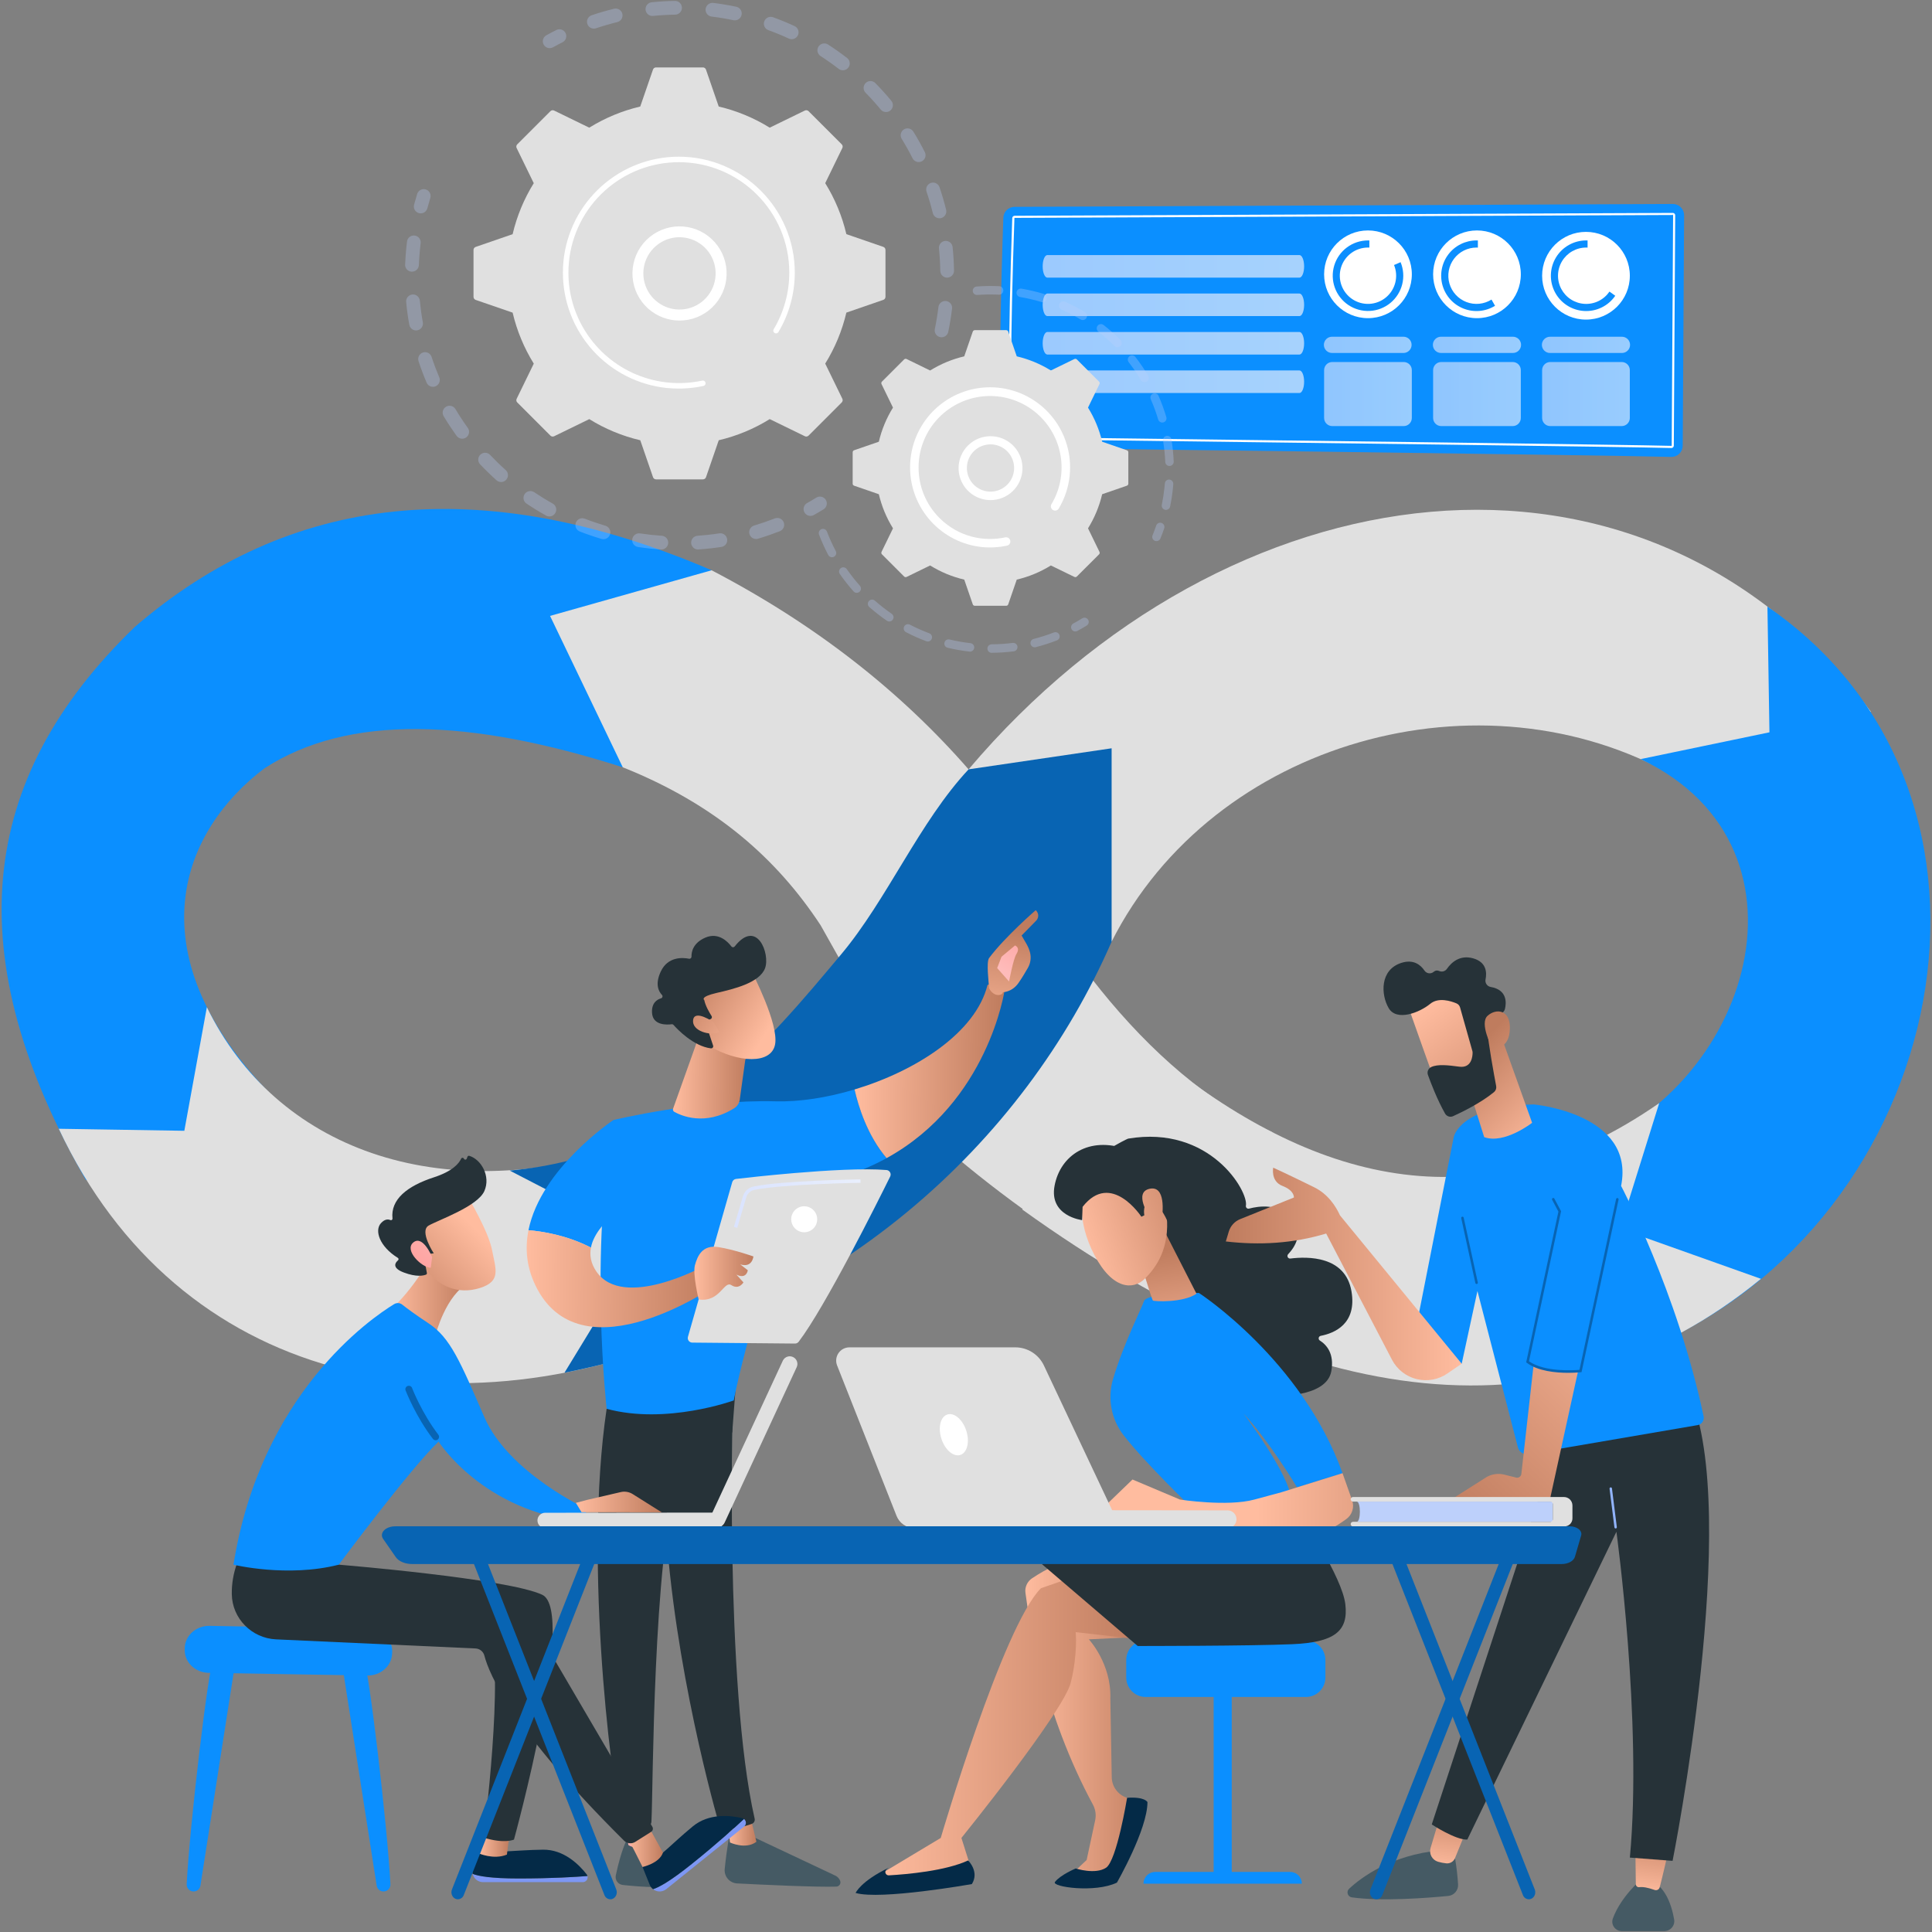 <svg width="466" height="466" viewBox="0 0 466 466" fill="none" xmlns="http://www.w3.org/2000/svg">
<rect x="0" y="0" width="466" height="466" fill="#808080" stroke="none"/>
<g clip-path="url(#clip0_5_492)">
<path d="M32.562 151.172L63.773 185.331C44.243 200.063 31.993 228.972 64.685 263.347L20.734 284.652C-10.07 230.711 -5.714 188.087 32.562 151.172Z" fill="#0B8FFF"/>
<path d="M14.18 272.261L44.46 272.748L49.897 242.929C66.522 277.087 105.831 291.362 150.803 276.791L173.511 318.999C108.605 348.593 42.91 333.407 14.18 272.261Z" fill="#E0E0E0"/>
<path d="M268.118 227.133C292.664 178.614 357.454 160.719 404.035 187.288L451.255 171.657C396.102 98.083 295.885 112.044 233.625 185.565L268.118 227.133Z" fill="#E0E0E0"/>
<path d="M377.053 278.489L397.088 325.291C470.192 294.843 492.314 191.736 426.307 146.311L426.789 176.634L395.723 183.098C441.477 204.8 421.091 266.304 377.053 278.489Z" fill="#0B8FFF"/>
<path d="M246.562 291.732C315.821 341.542 376.423 348.035 424.743 308.455L390.733 296.365L400.201 266.075C357.793 295.507 318.382 285.93 280.548 255.794L246.562 291.732Z" fill="#E0E0E0"/>
<path d="M32.562 151.172V183.988L63.773 185.331C84.011 172.205 113.31 173.264 150.207 185.068L171.644 137.545C115.588 113.538 69.632 119.27 32.562 151.172Z" fill="#0B8FFF"/>
<path d="M150.214 185.071L132.674 148.556L171.644 137.552C196.959 150.754 217.346 166.925 233.628 185.578C251.549 225.04 276.147 258.734 306.907 273.111L266.537 273.537L272.75 308.752C256.933 299.28 241.667 288.649 228.236 277.057L197.921 223.153C187.352 207.088 172.605 194.015 150.214 185.071Z" fill="#E0E0E0"/>
<path d="M233.628 185.565C221.77 198.245 214.006 216.936 202.863 230.221C185.09 251.406 162.925 278.778 122.931 282.338L155.587 299.233L136.148 331.108C201.375 318.144 247.014 275.597 268.123 227.133V180.488L233.628 185.565Z" fill="#0864B3"/>
<path d="M244.701 49.893L403.464 49.198C403.825 49.195 404.182 49.264 404.516 49.4C404.85 49.536 405.154 49.738 405.409 49.992C405.665 50.247 405.867 50.55 406.004 50.883C406.142 51.217 406.211 51.575 406.209 51.935L405.874 107.507C405.872 107.869 405.797 108.228 405.655 108.561C405.512 108.895 405.304 109.196 405.044 109.448C404.783 109.7 404.474 109.897 404.136 110.028C403.798 110.159 403.437 110.221 403.074 110.21C389.074 109.794 245.588 107.952 242.844 108.066C240.132 108.18 241.605 64.294 242.004 52.518C242.029 51.817 242.323 51.153 242.825 50.664C243.328 50.175 244 49.898 244.701 49.893Z" fill="#0B8FFF"/>
<path d="M403.153 108.061H403.135C394.188 107.794 308.445 106.717 267.238 106.214C255.192 106.062 246.637 105.957 244.357 105.923H244.145L244.109 105.713C243.135 100.219 243.151 81.853 244.157 52.597C244.162 52.45 244.223 52.311 244.329 52.209C244.434 52.106 244.575 52.049 244.721 52.048L403.484 51.354C403.56 51.354 403.635 51.368 403.705 51.397C403.775 51.426 403.839 51.469 403.892 51.522C403.946 51.575 403.989 51.638 404.018 51.707C404.046 51.777 404.061 51.852 404.06 51.927L403.724 107.5C403.722 107.65 403.661 107.793 403.554 107.898C403.447 108.003 403.303 108.062 403.153 108.061ZM244.587 105.409C247.153 105.444 255.556 105.549 267.257 105.695C308.466 106.208 394.208 107.28 403.162 107.542H403.177C403.194 107.542 403.217 107.517 403.217 107.486L403.553 51.915L403.494 51.601V51.86L244.733 52.553C244.719 52.553 244.706 52.559 244.696 52.568C244.686 52.578 244.68 52.591 244.68 52.605C243.679 81.465 243.648 99.701 244.587 105.409Z" fill="white"/>
<path opacity="0.7" d="M251.494 64.244C251.494 65.756 251.998 66.965 252.614 66.965H313.436C314.056 66.965 314.556 65.747 314.556 64.244C314.556 62.741 314.052 61.524 313.436 61.524H252.614C251.996 61.524 251.494 62.746 251.494 64.244Z" fill="url(#paint0_linear_5_492)"/>
<path opacity="0.7" d="M251.494 73.52C251.494 75.032 251.998 76.241 252.614 76.241H313.436C314.056 76.241 314.556 75.023 314.556 73.52C314.556 72.017 314.052 70.8 313.436 70.8H252.614C251.996 70.807 251.494 72.017 251.494 73.52Z" fill="url(#paint1_linear_5_492)"/>
<path opacity="0.7" d="M251.494 82.796C251.494 84.308 251.998 85.517 252.614 85.517H313.436C314.056 85.517 314.556 84.299 314.556 82.796C314.556 81.294 314.052 80.075 313.436 80.075H252.614C251.996 80.075 251.494 81.294 251.494 82.796Z" fill="url(#paint2_linear_5_492)"/>
<path opacity="0.7" d="M251.494 92.073C251.494 93.584 251.998 94.793 252.614 94.793H313.436C314.056 94.793 314.556 93.576 314.556 92.073C314.556 90.57 314.052 89.351 313.436 89.351H252.614C251.996 89.351 251.494 90.57 251.494 92.073Z" fill="url(#paint3_linear_5_492)"/>
<path d="M329.957 76.741C335.799 76.741 340.536 72.005 340.536 66.162C340.536 60.319 335.799 55.583 329.957 55.583C324.114 55.583 319.377 60.319 319.377 66.162C319.377 72.005 324.114 76.741 329.957 76.741Z" fill="white"/>
<path d="M356.247 76.741C362.09 76.741 366.826 72.005 366.826 66.162C366.826 60.319 362.09 55.583 356.247 55.583C350.404 55.583 345.668 60.319 345.668 66.162C345.668 72.005 350.404 76.741 356.247 76.741Z" fill="white"/>
<path d="M382.539 77.087C388.382 77.087 393.118 72.351 393.118 66.508C393.118 60.665 388.382 55.929 382.539 55.929C376.696 55.929 371.96 60.665 371.96 66.508C371.96 72.351 376.696 77.087 382.539 77.087Z" fill="white"/>
<path d="M336.242 63.922C336.796 65.27 336.902 66.76 336.544 68.172C336.187 69.585 335.384 70.845 334.256 71.767C333.128 72.689 331.733 73.224 330.277 73.293C328.822 73.362 327.383 72.961 326.172 72.15C324.962 71.338 324.044 70.159 323.555 68.787C323.066 67.414 323.03 65.921 323.454 64.527C323.878 63.133 324.739 61.912 325.91 61.044C327.081 60.177 328.5 59.709 329.957 59.709C330.071 59.709 330.185 59.709 330.293 59.717V57.999C330.178 57.999 330.064 57.991 329.957 57.991C328.131 57.992 326.355 58.581 324.89 59.669C323.424 60.758 322.348 62.288 321.819 64.035C321.291 65.783 321.338 67.653 321.954 69.372C322.57 71.09 323.723 72.564 325.241 73.578C326.76 74.591 328.564 75.088 330.387 74.998C332.21 74.907 333.955 74.232 335.366 73.073C336.776 71.914 337.776 70.332 338.218 68.562C338.661 66.791 338.522 64.924 337.822 63.238L336.242 63.922Z" fill="#0B8FFF"/>
<path d="M359.751 72.256C358.86 72.817 357.851 73.163 356.803 73.267C355.755 73.371 354.697 73.23 353.713 72.855C352.729 72.48 351.845 71.882 351.132 71.107C350.419 70.332 349.896 69.402 349.604 68.39C349.312 67.378 349.259 66.313 349.45 65.277C349.64 64.241 350.069 63.264 350.702 62.422C351.335 61.581 352.155 60.898 353.097 60.427C354.039 59.957 355.078 59.712 356.131 59.712C356.247 59.712 356.361 59.712 356.467 59.72V57.999C356.354 57.999 356.24 57.991 356.131 57.991C354.814 57.99 353.515 58.296 352.335 58.883C351.156 59.469 350.129 60.322 349.335 61.373C348.541 62.424 348.001 63.644 347.758 64.939C347.516 66.234 347.577 67.567 347.936 68.834C348.296 70.101 348.945 71.267 349.832 72.242C350.718 73.216 351.819 73.971 353.047 74.447C354.275 74.924 355.596 75.11 356.908 74.989C358.22 74.869 359.486 74.446 360.606 73.754L359.751 72.256Z" fill="#0B8FFF"/>
<path d="M388.208 70.328C387.549 71.297 386.651 72.08 385.601 72.599C384.55 73.119 383.383 73.358 382.213 73.293C381.043 73.229 379.91 72.863 378.923 72.231C377.936 71.599 377.129 70.723 376.581 69.687C376.033 68.651 375.762 67.491 375.794 66.32C375.827 65.148 376.161 64.005 376.766 63.001C377.371 61.998 378.225 61.167 379.245 60.591C380.265 60.014 381.417 59.712 382.589 59.712C382.703 59.712 382.818 59.712 382.925 59.72V57.999C382.811 57.999 382.697 57.991 382.589 57.991C381.123 57.99 379.681 58.369 378.404 59.089C377.126 59.81 376.057 60.848 375.298 62.103C374.54 63.358 374.118 64.788 374.075 66.254C374.031 67.72 374.366 69.172 375.049 70.47C375.731 71.768 376.737 72.868 377.969 73.664C379.201 74.459 380.617 74.923 382.081 75.01C383.545 75.097 385.007 74.805 386.325 74.162C387.643 73.518 388.772 72.545 389.603 71.337L388.208 70.328Z" fill="#0B8FFF"/>
<g opacity="0.64">
<path d="M338.576 81.218H321.337C321.075 81.21 320.814 81.255 320.57 81.35C320.325 81.445 320.102 81.588 319.914 81.771C319.726 81.954 319.577 82.172 319.475 82.414C319.373 82.655 319.32 82.915 319.32 83.177C319.32 83.439 319.373 83.699 319.475 83.94C319.577 84.182 319.726 84.4 319.914 84.583C320.102 84.765 320.325 84.909 320.57 85.004C320.814 85.099 321.075 85.144 321.337 85.136H338.576C339.086 85.121 339.569 84.908 339.925 84.542C340.28 84.177 340.478 83.687 340.478 83.177C340.478 82.667 340.28 82.177 339.925 81.812C339.569 81.446 339.086 81.233 338.576 81.218Z" fill="url(#paint4_linear_5_492)"/>
<path d="M364.866 81.218H347.627C347.365 81.21 347.104 81.255 346.86 81.35C346.616 81.445 346.393 81.588 346.205 81.771C346.017 81.954 345.867 82.172 345.765 82.414C345.663 82.655 345.61 82.915 345.61 83.177C345.61 83.439 345.663 83.699 345.765 83.94C345.867 84.182 346.017 84.4 346.205 84.583C346.393 84.765 346.616 84.909 346.86 85.004C347.104 85.099 347.365 85.144 347.627 85.136H364.866C365.128 85.144 365.389 85.099 365.634 85.004C365.878 84.909 366.101 84.765 366.289 84.583C366.477 84.4 366.627 84.182 366.729 83.94C366.831 83.699 366.883 83.439 366.883 83.177C366.883 82.915 366.831 82.655 366.729 82.414C366.627 82.172 366.477 81.954 366.289 81.771C366.101 81.588 365.878 81.445 365.634 81.35C365.389 81.255 365.128 81.21 364.866 81.218Z" fill="url(#paint5_linear_5_492)"/>
<path d="M373.919 85.139H391.157C391.419 85.147 391.68 85.102 391.924 85.007C392.168 84.912 392.391 84.769 392.579 84.586C392.767 84.404 392.917 84.185 393.019 83.944C393.121 83.702 393.174 83.443 393.174 83.18C393.174 82.918 393.121 82.659 393.019 82.417C392.917 82.176 392.767 81.957 392.579 81.775C392.391 81.592 392.168 81.449 391.924 81.354C391.68 81.259 391.419 81.214 391.157 81.222H373.919C373.657 81.214 373.396 81.259 373.152 81.354C372.908 81.449 372.685 81.592 372.497 81.775C372.309 81.957 372.159 82.176 372.057 82.417C371.955 82.659 371.902 82.918 371.902 83.18C371.902 83.443 371.955 83.702 372.057 83.944C372.159 84.185 372.309 84.404 372.497 84.586C372.685 84.769 372.908 84.912 373.152 85.007C373.396 85.102 373.657 85.147 373.919 85.139Z" fill="url(#paint6_linear_5_492)"/>
<path d="M338.574 87.317H321.337C320.255 87.317 319.377 88.195 319.377 89.277V100.813C319.377 101.896 320.255 102.773 321.337 102.773H338.574C339.657 102.773 340.534 101.896 340.534 100.813V89.277C340.534 88.195 339.657 87.317 338.574 87.317Z" fill="url(#paint7_linear_5_492)"/>
<path d="M364.865 87.317H347.627C346.545 87.317 345.668 88.195 345.668 89.277V100.813C345.668 101.896 346.545 102.773 347.627 102.773H364.865C365.947 102.773 366.824 101.896 366.824 100.813V89.277C366.824 88.195 365.947 87.317 364.865 87.317Z" fill="url(#paint8_linear_5_492)"/>
<path d="M391.157 87.317H373.919C372.837 87.317 371.96 88.195 371.96 89.277V100.813C371.96 101.896 372.837 102.773 373.919 102.773H391.157C392.239 102.773 393.116 101.896 393.116 100.813V89.277C393.116 88.195 392.239 87.317 391.157 87.317Z" fill="url(#paint9_linear_5_492)"/>
</g>
<path d="M176.111 441.584C176.111 441.584 175.244 446.224 174.799 450.82C174.759 451.246 174.806 451.676 174.936 452.084C175.067 452.492 175.279 452.869 175.559 453.193C175.839 453.517 176.182 453.78 176.567 453.968C176.952 454.155 177.371 454.263 177.799 454.284C183.921 454.597 197.021 455.218 201.726 455.053C201.89 455.047 202.05 455.001 202.193 454.92C202.336 454.84 202.458 454.726 202.548 454.588C202.638 454.451 202.694 454.294 202.711 454.131C202.728 453.968 202.706 453.803 202.646 453.65C202.431 453.095 202.01 452.645 201.471 452.394L179.919 442.239L176.111 441.584Z" fill="#455A64"/>
<path d="M175.464 438.842L176.071 444.407C176.071 444.407 179.846 446.209 182.452 444.239L180.94 438.026L175.464 438.842Z" fill="url(#paint10_linear_5_492)"/>
<path d="M176.957 334.341C176.658 335.79 174.735 406.767 182.02 438.65C182.08 438.902 182.047 439.166 181.929 439.395C181.811 439.625 181.614 439.804 181.375 439.902C179.393 440.645 177.3 441.05 175.184 441.099C174.772 441.108 174.368 440.981 174.036 440.736C173.705 440.491 173.464 440.142 173.352 439.745C171.253 432.343 161.213 395.264 160.193 359.924C159.055 320.437 160.207 358.581 160.207 358.581L161.327 334.188L176.957 334.341Z" fill="#263238"/>
<path d="M151.188 443.767C151.188 443.767 149.858 446.1 148.533 452.323C148.475 452.588 148.474 452.861 148.529 453.127C148.585 453.392 148.695 453.642 148.853 453.862C149.012 454.082 149.214 454.266 149.448 454.402C149.683 454.539 149.943 454.624 150.212 454.654C152.227 454.872 155.344 455.157 157.839 455.157C158.111 455.159 158.379 455.104 158.628 454.994C158.876 454.885 159.099 454.724 159.281 454.523C159.463 454.322 159.601 454.084 159.685 453.826C159.769 453.568 159.797 453.295 159.768 453.025C159.513 450.748 158.689 447.005 156.057 444.071L151.188 443.767Z" fill="#455A64"/>
<path d="M150.108 436.605L151.569 445.027C151.569 445.027 153.08 446.175 156.103 445.383L155.453 436.33L150.108 436.605Z" fill="url(#paint11_linear_5_492)"/>
<path d="M146.902 336.232C140.338 373.627 147.364 428.817 149.809 439.628C149.88 439.952 150.046 440.247 150.285 440.477C150.524 440.707 150.826 440.86 151.152 440.919C152.287 441.119 154.156 441.29 156.007 440.771C156.318 440.684 156.594 440.501 156.796 440.248C156.997 439.995 157.114 439.685 157.13 439.362C157.555 430.644 157.451 377.096 163.434 355.991C163.738 354.923 164.402 353.992 165.313 353.356L176.615 345.486L177.597 332.596L146.902 336.232Z" fill="#263238"/>
<path d="M187.123 265.641C168.529 265.156 147.958 270.152 147.958 270.152C142.104 302.447 146.324 339.802 146.324 339.802C160.687 343.714 176.986 337.786 176.986 337.786C179.505 324.289 191.038 286.343 191.038 286.343C200.136 285.302 207.645 282.753 213.844 279.345C209.194 273.849 207.043 266.892 206.119 262.783C199.525 264.759 192.866 265.79 187.123 265.641Z" fill="#0B8FFF"/>
<path d="M242.322 238.77C240.517 236.547 238.194 237.567 238.194 237.567C235.339 249.104 220.898 258.34 206.121 262.781C207.044 266.89 209.195 273.848 213.845 279.344C238.443 265.819 242.322 238.77 242.322 238.77Z" fill="url(#paint12_linear_5_492)"/>
<path d="M241.873 239.327C242.058 239.937 239.836 240.839 238.557 238.343C238.522 237.151 237.847 232.041 238.567 231.077C242.407 225.946 249.818 219.536 249.818 219.536C251.049 220.773 250.014 221.967 250.014 221.967L246.412 225.648C247.146 227.003 248.045 228.15 248.456 229.784C248.756 231.032 248.565 232.347 247.922 233.457C247.286 234.579 246.411 236.036 245.6 237.175C244.053 239.333 241.873 239.327 241.873 239.327Z" fill="url(#paint13_linear_5_492)"/>
<path d="M244.832 228.043L241.564 230.767L240.518 233.501L243.385 236.741C243.385 236.741 244.411 231.309 245.146 230.139C245.882 228.968 245.502 228.394 244.832 228.043Z" fill="url(#paint14_linear_5_492)"/>
<path d="M154.915 288.229L147.955 270.152C147.955 270.152 130.469 281.789 127.468 296.727C130.748 297.001 136.712 297.911 142.531 300.925C143.89 293.864 154.915 288.229 154.915 288.229Z" fill="#0B8FFF"/>
<path d="M169.94 305.318C169.94 305.318 150.329 316.156 143.837 306.68C142.494 304.712 142.182 302.768 142.536 300.919C136.717 297.911 130.753 297.001 127.473 296.721C126.568 301.224 126.978 306.027 129.584 310.902C140.911 332.099 172.474 310.146 172.474 310.146L169.94 305.318Z" fill="url(#paint15_linear_5_492)"/>
<path d="M168.43 250.362L162.348 267.42C162.299 267.556 162.299 267.706 162.349 267.842C162.399 267.979 162.496 268.093 162.622 268.165C164.227 269.072 170.01 271.705 177.063 267.326C177.428 267.103 177.738 266.803 177.974 266.446C178.209 266.09 178.363 265.686 178.425 265.263L180.484 250.471L168.43 250.362Z" fill="url(#paint16_linear_5_492)"/>
<path d="M181.456 234.637C181.456 234.637 187.837 246.931 186.959 251.865C186.081 256.798 178.029 256.367 171.033 252.286L166.245 239.032L181.456 234.637Z" fill="url(#paint17_linear_5_492)"/>
<path d="M171.406 245.803C171.473 245.774 171.534 245.731 171.583 245.677C171.632 245.622 171.669 245.558 171.691 245.488C171.712 245.418 171.719 245.344 171.709 245.271C171.699 245.198 171.674 245.129 171.634 245.067C171.12 244.266 170.16 242.635 169.862 241.205C169.862 241.205 168.7 240.446 172.851 239.494C177.003 238.542 183.194 237.062 184.526 233.549C185.824 230.123 182.581 221.448 177.209 228.285C177.162 228.346 177.102 228.395 177.032 228.429C176.963 228.463 176.887 228.481 176.81 228.481C176.733 228.481 176.657 228.463 176.588 228.429C176.519 228.395 176.459 228.346 176.411 228.285C175.552 227.144 173.288 224.773 170.099 226.167C167.115 227.472 166.761 229.647 166.791 230.743C166.792 230.818 166.777 230.893 166.746 230.961C166.715 231.029 166.669 231.09 166.611 231.138C166.554 231.186 166.486 231.221 166.414 231.24C166.341 231.259 166.265 231.261 166.192 231.247C164.692 230.945 161.09 230.664 159.372 234.347C157.958 237.379 158.843 239.111 159.654 239.962C159.716 240.025 159.76 240.102 159.783 240.187C159.805 240.272 159.805 240.361 159.783 240.446C159.76 240.531 159.716 240.608 159.654 240.671C159.592 240.733 159.516 240.778 159.431 240.802C158.442 241.094 157.159 241.92 157.265 244.234C157.411 247.425 160.988 247.185 162.007 247.049C162.089 247.037 162.173 247.047 162.251 247.076C162.329 247.106 162.399 247.154 162.454 247.216C163.317 248.19 167.209 252.328 171.459 252.864C171.545 252.875 171.633 252.865 171.713 252.832C171.794 252.8 171.865 252.748 171.919 252.68C171.974 252.613 172.01 252.532 172.024 252.447C172.038 252.361 172.03 252.274 172 252.192L170.21 246.819C170.169 246.698 170.175 246.567 170.227 246.452C170.279 246.336 170.372 246.244 170.489 246.194L171.406 245.803Z" fill="#263238"/>
<path d="M172.139 246.57C172.139 246.57 167.543 243.351 167.179 246.021C166.815 248.691 171.308 249.934 173.55 248.958L172.139 246.57Z" fill="url(#paint18_linear_5_492)"/>
<path d="M165.931 322.445L176.613 285.141C176.672 284.934 176.791 284.749 176.955 284.61C177.118 284.471 177.32 284.383 177.533 284.358C179.469 284.131 185.078 283.498 191.552 282.949C199.352 282.291 208.409 281.755 213.822 282.21C213.999 282.224 214.171 282.281 214.321 282.377C214.472 282.473 214.596 282.604 214.684 282.759C214.772 282.914 214.821 283.088 214.826 283.266C214.831 283.444 214.792 283.621 214.713 283.78C211.637 290.009 198.975 315.338 192.636 323.636C192.533 323.771 192.4 323.881 192.247 323.956C192.094 324.031 191.925 324.069 191.755 324.067L166.971 323.837C166.803 323.836 166.637 323.795 166.487 323.719C166.337 323.643 166.207 323.533 166.106 323.399C166.005 323.264 165.937 323.108 165.907 322.942C165.877 322.777 165.885 322.607 165.931 322.445Z" fill="#E0E0E0"/>
<path d="M168.517 313.432C168.517 313.432 167.029 307.313 167.629 305.142C168.228 302.971 169.392 300.182 173.27 300.801C177.147 301.421 181.718 303.055 181.718 303.055C181.718 303.055 181.488 305.883 178.541 304.969L180.368 306.383C180.368 306.383 180.107 308.647 177.619 307.438L179.318 309.313C179.318 309.313 178.248 311.172 176.418 309.985C174.588 308.798 173.704 314.17 168.517 313.432Z" fill="url(#paint19_linear_5_492)"/>
<path d="M190.839 294.086C190.839 294.706 191.023 295.313 191.367 295.829C191.712 296.345 192.202 296.747 192.775 296.985C193.348 297.223 193.979 297.285 194.587 297.164C195.196 297.043 195.755 296.745 196.194 296.306C196.633 295.868 196.932 295.309 197.053 294.7C197.174 294.092 197.112 293.461 196.875 292.888C196.637 292.314 196.235 291.824 195.719 291.479C195.203 291.135 194.597 290.951 193.976 290.951C193.564 290.95 193.157 291.031 192.776 291.189C192.395 291.346 192.05 291.577 191.758 291.868C191.467 292.16 191.236 292.505 191.078 292.886C190.921 293.266 190.839 293.674 190.839 294.086Z" fill="white"/>
<path d="M177.822 296.162L177.023 295.925L179.197 288.548C179.367 287.963 179.692 287.436 180.137 287.022C180.583 286.608 181.133 286.323 181.728 286.197C188.613 284.758 206.779 284.464 207.548 284.452L207.56 285.292C207.373 285.292 188.714 285.596 181.899 287.018C181.451 287.115 181.038 287.331 180.703 287.644C180.368 287.956 180.124 288.354 179.997 288.795L177.822 296.162Z" fill="url(#paint20_linear_5_492)"/>
<path d="M51.4 400.552C50.261 402.231 45.736 440.387 45.027 454.477C45.017 454.703 45.052 454.929 45.131 455.14C45.21 455.352 45.331 455.545 45.487 455.708C45.644 455.872 45.831 456.002 46.039 456.09C46.247 456.179 46.471 456.224 46.697 456.224C47.095 456.224 47.48 456.081 47.782 455.822C48.084 455.563 48.284 455.205 48.346 454.812L56.624 401.766L51.4 400.552Z" fill="#0B8FFF"/>
<path d="M87.788 400.552C88.926 402.231 93.452 440.387 94.169 454.477C94.18 454.703 94.144 454.929 94.065 455.14C93.986 455.352 93.865 455.545 93.709 455.708C93.552 455.872 93.365 456.002 93.157 456.09C92.949 456.179 92.725 456.224 92.5 456.224C92.102 456.224 91.716 456.081 91.414 455.822C91.112 455.563 90.912 455.205 90.851 454.812L82.572 401.766L87.788 400.552Z" fill="#0B8FFF"/>
<path d="M44.555 397.575V397.991C44.529 400.983 47.106 403.438 50.335 403.494L88.585 404.137C91.776 404.191 94.419 401.892 94.573 398.945L94.594 398.565C94.761 395.492 92.145 392.903 88.827 392.844L50.54 392.157C47.276 392.105 44.589 394.537 44.555 397.575Z" fill="#0B8FFF"/>
<path d="M125.154 453.09C118.352 453.09 115.342 452.508 113.997 451.975C114.129 452.544 114.45 453.052 114.908 453.415C115.365 453.778 115.932 453.975 116.516 453.974H140.578C140.758 453.973 140.934 453.93 141.095 453.85C141.256 453.77 141.396 453.654 141.505 453.512C141.614 453.369 141.689 453.203 141.723 453.027C141.758 452.851 141.753 452.669 141.706 452.496C138.963 452.718 133.132 453.09 125.154 453.09Z" fill="#7D97F4"/>
<path d="M141.701 452.499C141.663 452.351 141.595 452.212 141.503 452.09C139.671 449.75 135.989 446.075 130.981 446.145C123.643 446.249 121.085 447.045 115.383 446.19L114.039 450.649C113.909 451.081 113.895 451.54 113.999 451.979C115.342 452.511 118.353 453.094 125.156 453.094C133.132 453.09 138.963 452.718 141.701 452.499Z" fill="#042A47"/>
<path d="M117.035 441.383L115.383 446.998C115.383 446.998 119.042 448.662 122.268 447.334L122.899 442.464L117.035 441.383Z" fill="url(#paint21_linear_5_492)"/>
<path d="M166.905 449.554C161.602 453.814 158.894 455.247 157.513 455.676C157.972 456.035 158.538 456.228 159.12 456.224C159.702 456.219 160.266 456.018 160.719 455.653L179.474 440.577C179.613 440.465 179.725 440.322 179.8 440.161C179.876 439.999 179.913 439.822 179.909 439.643C179.905 439.465 179.86 439.289 179.778 439.131C179.696 438.973 179.578 438.835 179.434 438.729C177.432 440.619 173.125 444.556 166.905 449.554Z" fill="#7D97F4"/>
<path d="M179.432 438.729C179.31 438.638 179.171 438.572 179.023 438.535C176.134 437.863 170.974 437.322 167.113 440.514C161.458 445.189 159.96 447.409 154.983 450.318L156.714 454.62C156.881 455.037 157.156 455.402 157.512 455.676C158.892 455.246 161.601 453.814 166.904 449.554C173.125 444.556 177.432 440.619 179.432 438.729Z" fill="#042A47"/>
<path d="M81.714 377.403C81.714 377.403 122.435 380.728 130.788 384.661C139.141 388.594 123.972 443.708 123.972 443.708C123.972 443.708 121.698 444.803 116.637 443.23C116.637 443.23 121.826 402.557 117.965 393.737L73.875 386.527L81.714 377.403Z" fill="#263238"/>
<path d="M150.939 442.575C151.317 442.921 154.984 450.318 154.984 450.318C154.984 450.318 159.068 449.435 159.901 446.85L156.227 440.174L150.939 442.575Z" fill="url(#paint22_linear_5_492)"/>
<path d="M57.183 377.062C56.306 379.442 55.874 381.964 55.91 384.5C55.986 390.367 60.703 395.13 66.565 395.415L114.703 397.611C115.197 397.634 115.671 397.814 116.055 398.126C116.439 398.439 116.713 398.866 116.835 399.346C117.965 403.722 123.495 417.158 150.523 443.97C150.873 444.316 151.33 444.534 151.82 444.587C152.309 444.64 152.803 444.527 153.219 444.264L157.067 441.833C157.261 441.71 157.399 441.517 157.454 441.294C157.508 441.071 157.473 440.835 157.357 440.637L129.329 392.779C127.857 390.349 125.49 388.593 122.738 387.89L81.714 377.403L57.183 377.062Z" fill="#263238"/>
<path d="M104.629 302.296C104.629 302.296 99.472 311.414 94.218 315.832L105.086 321.894C105.086 321.894 107.534 312.242 113.129 309.416L104.629 302.296Z" fill="url(#paint23_linear_5_492)"/>
<path d="M56.313 377.403C56.313 377.403 69.309 380.57 81.714 377.403C81.714 377.403 99.072 354.062 105.787 347.719C105.787 347.719 116.498 364.623 140.34 367.017L141.67 364.047C141.67 364.047 122.694 355.296 116.845 341.852C110.996 328.408 108.656 322.675 103.339 319.167C100.029 316.984 98.046 315.491 97.022 314.675C96.749 314.458 96.416 314.329 96.068 314.307C95.72 314.285 95.373 314.371 95.076 314.553C89.433 317.992 62.893 336.171 56.313 377.403Z" fill="#0B8FFF"/>
<path d="M105.082 347.39C104.954 347.39 104.828 347.36 104.714 347.304C104.599 347.247 104.499 347.165 104.421 347.064C100.281 341.669 97.977 335.719 97.871 335.478C97.816 335.373 97.784 335.257 97.776 335.139C97.769 335.02 97.787 334.902 97.828 334.791C97.87 334.68 97.935 334.579 98.019 334.495C98.102 334.41 98.203 334.345 98.313 334.302C98.424 334.26 98.543 334.241 98.661 334.248C98.779 334.254 98.895 334.286 99 334.341C99.106 334.395 99.198 334.471 99.272 334.564C99.346 334.657 99.399 334.765 99.428 334.88C99.452 334.939 101.749 340.858 105.735 346.057C105.828 346.181 105.885 346.328 105.9 346.483C105.914 346.637 105.885 346.793 105.817 346.932C105.748 347.071 105.643 347.188 105.512 347.271C105.38 347.354 105.229 347.398 105.074 347.4L105.082 347.39Z" fill="#0864B3"/>
<path d="M138.906 362.492L141.592 361.776L149.74 359.889C150.226 359.776 150.729 359.761 151.221 359.844C151.712 359.927 152.183 360.107 152.605 360.372L159.611 364.779L140.264 364.747L138.906 362.492Z" fill="url(#paint24_linear_5_492)"/>
<path d="M112.817 288.625C112.817 288.625 117.828 296.956 118.694 301.555C119.561 306.155 120.959 309.038 115.72 310.679C110.481 312.319 105.609 310.242 102.552 305.945C102.552 305.945 97.779 299.33 98.254 296.301C98.73 293.271 112.817 288.625 112.817 288.625Z" fill="url(#paint25_linear_5_492)"/>
<path d="M103.95 302.386L104.622 302.296C104.622 302.296 101.074 296.934 103.395 295.604C105.715 294.274 115.179 291.01 116.828 287.283C118.412 283.691 116.043 279.633 113.186 278.785C113.098 278.761 113.003 278.772 112.922 278.814C112.841 278.857 112.779 278.928 112.748 279.015L112.58 279.468C112.555 279.537 112.509 279.597 112.45 279.639C112.39 279.682 112.319 279.706 112.246 279.708C112.173 279.71 112.101 279.69 112.039 279.651C111.977 279.611 111.929 279.554 111.9 279.487C111.873 279.421 111.827 279.364 111.768 279.323C111.709 279.283 111.64 279.261 111.568 279.259C111.497 279.258 111.427 279.277 111.366 279.315C111.306 279.353 111.258 279.408 111.228 279.473C110.724 280.59 109.205 282.496 104.654 283.972C98.197 286.066 94.175 289.32 94.669 293.908C94.677 293.973 94.666 294.039 94.639 294.099C94.613 294.159 94.57 294.211 94.517 294.249C94.463 294.287 94.401 294.31 94.335 294.315C94.27 294.321 94.204 294.309 94.145 294.281C93.618 294.047 92.817 294.01 91.888 295.026C90.273 296.795 91.537 300.66 95.95 303.396C96 303.425 96.042 303.465 96.073 303.513C96.104 303.562 96.123 303.616 96.129 303.673C96.135 303.73 96.127 303.788 96.106 303.842C96.086 303.895 96.053 303.943 96.011 303.982C95.351 304.548 94.422 305.807 97.408 306.93C100.461 308.081 102.128 307.691 102.745 307.444C102.825 307.413 102.891 307.354 102.932 307.278C102.973 307.203 102.986 307.116 102.97 307.031L102.185 303.011C102.176 302.962 102.176 302.911 102.187 302.862C102.198 302.813 102.218 302.767 102.248 302.726C102.277 302.685 102.314 302.651 102.357 302.625C102.4 302.6 102.448 302.583 102.498 302.576L103.95 302.386Z" fill="#263238"/>
<path d="M104.229 303.214C104.229 303.214 102.018 297.762 99.695 299.678C97.373 301.594 101.841 305.831 103.905 305.774L104.229 303.214Z" fill="url(#paint26_linear_5_492)"/>
<path d="M131.431 368.577H131.527L172.858 368.535C173.348 368.535 173.818 368.341 174.164 367.994C174.511 367.648 174.705 367.178 174.705 366.688C174.705 366.198 174.511 365.729 174.164 365.382C173.818 365.036 173.348 364.841 172.858 364.841L131.527 364.883C131.037 364.871 130.562 365.054 130.208 365.392C129.853 365.73 129.646 366.195 129.634 366.685C129.622 367.175 129.805 367.649 130.143 368.004C130.481 368.359 130.946 368.565 131.436 368.577H131.431Z" fill="#E0E0E0"/>
<path d="M188.865 328.101C188.85 328.129 188.836 328.158 188.823 328.186L171.433 365.682C171.227 366.128 171.206 366.637 171.375 367.097C171.544 367.558 171.89 367.932 172.335 368.138C172.78 368.344 173.289 368.365 173.75 368.196C174.211 368.026 174.585 367.681 174.791 367.236L192.173 329.747C192.369 329.311 192.389 328.815 192.228 328.365C192.067 327.915 191.737 327.545 191.309 327.333C190.88 327.12 190.386 327.082 189.93 327.227C189.475 327.372 189.093 327.687 188.865 328.108V328.101Z" fill="#E0E0E0"/>
<path d="M297.095 406.26H292.733V453.436H297.095V406.26Z" fill="#0B8FFF"/>
<path d="M314.017 454.346H275.811C275.811 453.593 276.11 452.871 276.643 452.339C277.175 451.806 277.898 451.507 278.651 451.507H311.178C311.931 451.507 312.653 451.806 313.186 452.339C313.718 452.871 314.017 453.593 314.017 454.346Z" fill="#0B8FFF"/>
<path d="M314.996 395.69H276.342C273.751 395.69 271.65 397.791 271.65 400.382V404.622C271.65 407.214 273.751 409.314 276.342 409.314H314.996C317.587 409.314 319.688 407.214 319.688 404.622V400.382C319.688 397.791 317.587 395.69 314.996 395.69Z" fill="#0B8FFF"/>
<path d="M262.71 374.804C262.71 374.804 256.228 375.812 248.94 380.681C248.376 381.054 247.927 381.576 247.644 382.19C247.361 382.803 247.254 383.483 247.336 384.154C248.209 391.066 251.796 413.44 263.625 435.294C264.246 436.449 264.433 437.788 264.154 439.069L262.098 448.64L258.285 452.214H268.105L274.646 434.516L271.85 433.633C270.793 433.299 269.867 432.641 269.204 431.752C268.541 430.864 268.175 429.789 268.155 428.681L267.82 409.705C268.1 401.249 262.636 395.415 262.636 395.415L278.316 394.653L262.71 374.804Z" fill="url(#paint27_linear_5_492)"/>
<path d="M254.454 453.935C253.561 455.11 264.08 456.65 269.4 454.089C269.4 454.089 276.768 441.272 276.768 434.672C276.768 434.672 276.182 433.329 271.856 433.633C271.856 433.633 269.383 448.81 266.772 450.509C264.16 452.209 259.464 450.677 259.464 450.677C259.464 450.677 255.774 452.209 254.454 453.935Z" fill="#042A47"/>
<path d="M276.342 395.69C276.258 395.546 259.457 393.675 259.457 393.675C259.457 393.675 260.008 398.782 258.281 405.815C256.555 412.847 231.897 443.312 231.897 443.312L234.483 451.51C226.487 454.296 218.621 454.741 210.881 452.931L226.91 443.312C226.91 443.312 241.91 392.193 251.091 383.073L267.93 377.246L276.342 395.69Z" fill="url(#paint28_linear_5_492)"/>
<path d="M314.017 365.944C314.017 365.944 323.698 380.342 324.492 386.908C325.287 393.474 321.841 396.144 311.685 396.584C301.529 397.024 274.416 397.017 274.416 397.017L251.274 377.241C251.274 377.241 268.139 371.224 272.523 369.516C276.908 367.808 314.017 365.944 314.017 365.944Z" fill="#263238"/>
<path d="M233.513 448.744C233.513 448.744 236.298 451.441 234.416 454.442C234.416 454.442 212.359 458.351 206.373 456.578C206.373 456.578 207.617 453.74 214.361 450.509L213.857 450.89C213.72 450.995 213.62 451.14 213.572 451.306C213.524 451.471 213.53 451.647 213.589 451.809C213.648 451.971 213.758 452.109 213.902 452.204C214.045 452.299 214.216 452.345 214.388 452.336C218.836 452.083 228.031 451.268 233.513 448.744Z" fill="#042A47"/>
<path d="M272.09 274.642C291.876 271.284 301.191 287.416 300.511 290.806C300.492 290.91 300.499 291.017 300.532 291.116C300.566 291.216 300.624 291.306 300.702 291.377C300.779 291.448 300.874 291.498 300.976 291.523C301.079 291.547 301.185 291.545 301.287 291.517C303.559 290.906 308.578 290.135 311.688 294.036C314.434 297.478 312.382 300.726 310.709 302.507C310.619 302.6 310.56 302.718 310.54 302.845C310.519 302.973 310.539 303.104 310.596 303.219C310.653 303.335 310.745 303.43 310.858 303.492C310.972 303.554 311.101 303.579 311.23 303.564C315.406 303.036 324.481 302.91 325.967 311.411C327.35 319.339 321.832 321.574 318.56 322.205C318.437 322.229 318.325 322.29 318.238 322.379C318.151 322.468 318.092 322.581 318.07 322.703C318.048 322.826 318.063 322.952 318.113 323.066C318.164 323.18 318.247 323.276 318.353 323.342C319.985 324.376 321.879 326.517 321.114 330.741C319.915 337.36 306.936 336.819 305.419 336.732C305.324 336.727 305.232 336.699 305.149 336.652L284.36 324.794C284.28 324.749 284.211 324.687 284.158 324.612C284.105 324.536 284.07 324.45 284.054 324.359L279.856 300.121C279.84 300.024 279.847 299.925 279.876 299.831C279.905 299.737 279.956 299.651 280.024 299.581L266.471 280.456C261.547 279.728 271.856 274.682 272.09 274.642Z" fill="#263238"/>
<path d="M287.841 364.038C287.841 364.038 276.57 353.306 271.022 346.196C269.546 344.301 268.544 342.08 268.1 339.719C267.655 337.358 267.782 334.925 268.468 332.623C271 324.087 275.502 315.249 275.912 313.872C276.542 311.765 289.178 311.857 289.178 311.857C289.178 311.857 314.049 327.998 323.821 355.34L312.847 358.755C312.847 358.755 306.353 347.862 299.937 340.935C299.937 340.935 311.038 355.602 311.43 361.605L287.841 364.038Z" fill="#0B8FFF"/>
<path d="M274.384 302.088C274.516 302.526 277.814 313.463 278.078 313.689C278.342 313.916 285.312 314.291 288.595 312.047L280.451 296.115L274.384 302.088Z" fill="url(#paint29_linear_5_492)"/>
<path d="M261.16 288.037C261.16 288.037 259.566 294.301 263.976 302.727C268.385 311.154 273.38 311.144 276.11 308.447C278.84 305.75 282.204 301.174 281.405 293.028C280.605 284.882 263.462 280.068 261.16 288.037Z" fill="url(#paint30_linear_5_492)"/>
<path d="M275.304 293.475C275.304 293.475 267.986 282.288 261.124 291.092L261 294.294C261 294.294 252.963 293.34 254.369 285.972C255.774 278.603 262.723 273.995 271.665 277.188C280.607 280.38 285.735 283.653 286.313 290.064C286.891 296.475 281.791 295.068 281.791 295.068C281.791 295.068 280.127 290.554 277.761 290.086C275.395 289.617 276.009 293.135 276.009 293.135L275.304 293.475Z" fill="#263238"/>
<path d="M277.178 293.32C277.178 293.32 273.383 287.591 277.272 286.737C281.161 285.884 280.557 292.319 280.137 294.699L277.178 293.32Z" fill="url(#paint31_linear_5_492)"/>
<path d="M264.877 364.842L273.159 356.859L284.615 361.699C284.615 361.699 296.019 363.467 302.546 361.699L309.074 359.932L323.822 355.341L326.138 361.89C326.424 362.7 326.438 363.58 326.179 364.399C325.919 365.217 325.399 365.928 324.699 366.424C323.423 367.331 321.926 368.329 320.973 368.745C319.031 369.595 273.094 368.157 273.094 368.157L264.877 364.842Z" fill="url(#paint32_linear_5_492)"/>
<path d="M296.217 368.599H296.108L248.068 368.547C247.781 368.555 247.495 368.505 247.227 368.401C246.959 368.296 246.715 368.139 246.509 367.939C246.302 367.738 246.138 367.499 246.027 367.234C245.915 366.969 245.857 366.684 245.857 366.397C245.857 366.109 245.915 365.825 246.027 365.56C246.138 365.295 246.302 365.055 246.509 364.855C246.715 364.654 246.959 364.497 247.227 364.393C247.495 364.288 247.781 364.238 248.068 364.246L296.106 364.299C296.665 364.302 297.201 364.523 297.6 364.915C297.999 365.306 298.23 365.838 298.243 366.397C298.257 366.955 298.053 367.498 297.674 367.908C297.294 368.319 296.77 368.566 296.212 368.597L296.217 368.599Z" fill="#E0E0E0"/>
<path d="M204.883 324.982H244.891C246.336 324.982 247.751 325.392 248.972 326.165C250.193 326.938 251.169 328.042 251.786 329.348L270.28 368.572H220.564C219.634 368.572 218.726 368.293 217.958 367.77C217.189 367.248 216.595 366.506 216.253 365.642L201.911 329.352C201.718 328.867 201.647 328.343 201.704 327.824C201.761 327.306 201.944 326.81 202.238 326.378C202.531 325.947 202.925 325.595 203.387 325.351C203.848 325.108 204.362 324.981 204.883 324.982Z" fill="#E0E0E0"/>
<path d="M233.069 345.09C233.936 347.777 233.294 350.4 231.638 350.934C229.983 351.468 227.934 349.716 227.068 347.023C226.201 344.329 226.841 341.713 228.498 341.179C230.156 340.645 232.201 342.396 233.069 345.09Z" fill="white"/>
<path d="M350.988 448.399C351.329 450.426 351.563 452.47 351.689 454.523C351.731 455.204 351.506 455.875 351.063 456.394C350.62 456.913 349.993 457.24 349.313 457.305C344.396 457.782 333.204 458.664 326.057 457.641C325.833 457.61 325.622 457.517 325.448 457.371C325.275 457.225 325.146 457.033 325.077 456.817C325.008 456.601 325.001 456.37 325.058 456.151C325.115 455.932 325.232 455.733 325.397 455.577C328.345 452.832 335.461 447.49 347.176 446.323L350.988 448.399Z" fill="#455A64"/>
<path d="M353.431 442.088L350.946 448.182C350.781 448.589 350.488 448.932 350.112 449.159C349.736 449.386 349.297 449.486 348.86 449.443C348.172 449.375 347.493 449.243 346.83 449.048C346.156 448.842 345.59 448.378 345.258 447.756C344.925 447.135 344.852 446.407 345.055 445.732L346.932 439.455L353.431 442.088Z" fill="url(#paint33_linear_5_492)"/>
<path d="M395.934 453.253C395.934 453.253 390.957 457.418 389.017 462.761C388.483 464.23 389.612 465.784 391.175 465.784H401.419C401.771 465.785 402.12 465.708 402.44 465.56C402.76 465.412 403.043 465.196 403.271 464.927C403.498 464.658 403.664 464.342 403.757 464.001C403.849 463.661 403.866 463.305 403.806 462.958C403.155 459.263 401.272 453.268 395.934 453.253Z" fill="#455A64"/>
<path d="M402.1 447.831C402.1 447.831 401.093 452.283 400.322 455.22C400.288 455.346 400.229 455.463 400.147 455.565C400.065 455.667 399.963 455.751 399.848 455.811C399.732 455.871 399.605 455.907 399.475 455.915C399.344 455.924 399.214 455.906 399.091 455.861C397.541 455.307 396.28 455.062 395.363 455.189C395.262 455.2 395.16 455.189 395.063 455.158C394.967 455.126 394.878 455.075 394.803 455.007C394.727 454.939 394.667 454.855 394.626 454.762C394.585 454.669 394.564 454.569 394.564 454.467L394.467 447.079L402.1 447.831Z" fill="url(#paint34_linear_5_492)"/>
<path d="M375.625 347.679L345.342 440.058C345.342 440.058 351.15 443.861 353.916 443.703L389.882 369.462C389.882 369.462 396.176 415.207 393.127 448.051L403.429 448.837C403.429 448.837 420.179 364.911 407.492 336.159L375.625 347.679Z" fill="#263238"/>
<path d="M389.692 368.665H389.729C389.806 368.654 389.876 368.614 389.924 368.553C389.971 368.492 389.993 368.414 389.983 368.337L388.808 359.011C388.798 358.933 388.758 358.863 388.696 358.816C388.635 358.768 388.557 358.747 388.48 358.757C388.403 358.767 388.333 358.807 388.285 358.868C388.238 358.93 388.217 359.007 388.226 359.084L389.402 368.411C389.412 368.481 389.447 368.545 389.5 368.592C389.553 368.638 389.622 368.664 389.692 368.665Z" fill="#91B3FA"/>
<path d="M369.948 266.392C369.948 266.392 394.482 268.575 391.011 286.051C391.011 286.051 404.572 311.575 410.913 341.634C410.961 341.866 410.962 342.106 410.915 342.339C410.868 342.572 410.775 342.793 410.641 342.99C410.507 343.186 410.335 343.353 410.135 343.481C409.935 343.61 409.711 343.696 409.477 343.736L368.623 350.737C368.079 350.831 367.52 350.716 367.057 350.417C366.594 350.117 366.26 349.654 366.123 349.12L356.359 311.394L352.563 328.927L340.472 325.778L350.648 274.236C350.648 274.236 352.059 266.714 369.948 266.392Z" fill="#0B8FFF"/>
<path d="M356.153 309.7C356.174 309.701 356.195 309.701 356.217 309.7C356.296 309.682 356.365 309.634 356.408 309.566C356.452 309.498 356.467 309.416 356.45 309.337L353.045 293.7C353.036 293.661 353.02 293.624 352.997 293.591C352.974 293.558 352.945 293.53 352.912 293.508C352.878 293.487 352.841 293.472 352.801 293.465C352.762 293.458 352.722 293.459 352.683 293.467C352.644 293.476 352.607 293.492 352.574 293.515C352.541 293.537 352.513 293.566 352.492 293.6C352.47 293.634 352.455 293.671 352.448 293.71C352.441 293.75 352.442 293.79 352.45 293.829L355.856 309.466C355.872 309.533 355.91 309.592 355.964 309.635C356.018 309.677 356.084 309.7 356.153 309.7Z" fill="#0864B3"/>
<path d="M358.618 356.231C359.906 355.524 361.412 355.328 362.838 355.682L365.679 356.391C365.822 356.426 365.97 356.431 366.114 356.404C366.259 356.378 366.396 356.321 366.516 356.237C366.637 356.153 366.738 356.045 366.813 355.919C366.888 355.793 366.936 355.652 366.952 355.506L369.894 329.323C373.572 331.071 378.878 330.861 380.628 330.734L373.857 361.6H350.166L358.618 356.231Z" fill="url(#paint35_linear_5_492)"/>
<path d="M295.67 299.439L296.385 297.06C296.588 296.384 296.941 295.762 297.418 295.24C297.894 294.719 298.482 294.312 299.137 294.049L312.088 288.843C312.088 288.843 312.284 287.183 309.352 286.054C306.42 284.926 307.105 281.641 307.105 281.641C307.105 281.641 311.11 283.468 316.974 286.366C320.333 288.024 322.21 290.951 323.208 293.154L352.556 328.922L349.11 331.29C348.041 332.024 346.829 332.524 345.554 332.757C344.278 332.99 342.968 332.951 341.708 332.642C340.449 332.333 339.269 331.761 338.246 330.964C337.224 330.167 336.381 329.162 335.774 328.017L319.874 297.53C311.893 299.933 303.816 300.392 295.67 299.439Z" fill="url(#paint36_linear_5_492)"/>
<path d="M362 249.702L369.546 270.82C369.546 270.82 362.865 276.044 357.988 274.278L354.186 262.172C354.186 262.172 357.097 247.376 362 249.702Z" fill="url(#paint37_linear_5_492)"/>
<path d="M339.481 242.117C339.481 242.442 346.749 262.694 346.749 262.694L358.223 258.298L354.193 238.08C354.193 238.08 339.481 236.669 339.481 242.117Z" fill="url(#paint38_linear_5_492)"/>
<path d="M352.173 243.005L355.132 253.482C355.17 253.615 355.19 253.753 355.191 253.891C355.191 254.746 354.979 257.685 351.985 257.285C349.268 256.922 346.779 256.632 345.201 257.376C344.859 257.537 344.589 257.82 344.444 258.169C344.299 258.518 344.289 258.909 344.417 259.265C345.078 261.112 346.643 265.223 348.551 268.593C348.738 268.923 349.043 269.17 349.404 269.286C349.765 269.402 350.156 269.377 350.5 269.218C352.657 268.237 357.144 266.042 360.339 263.431C360.552 263.259 360.715 263.032 360.809 262.775C360.904 262.518 360.928 262.24 360.878 261.97C360.374 259.284 358.877 251.141 358.811 248.805C358.749 246.612 361.209 244.943 362.292 244.31C362.467 244.208 362.62 244.071 362.741 243.909C362.862 243.746 362.948 243.561 362.996 243.364C363.332 241.952 363.625 238.758 359.55 238.054C359.348 238.02 359.156 237.945 358.984 237.835C358.812 237.724 358.664 237.58 358.549 237.411C358.433 237.242 358.353 237.052 358.313 236.851C358.273 236.651 358.274 236.444 358.316 236.244C358.652 234.565 358.549 232.071 355.345 231.158C352.087 230.228 350.037 232.189 348.994 233.692C348.789 233.984 348.487 234.194 348.143 234.286C347.798 234.378 347.432 234.346 347.108 234.196C346.724 234.028 346.26 234.016 345.765 234.437C345.603 234.567 345.416 234.662 345.215 234.716C345.015 234.77 344.805 234.781 344.6 234.75C344.394 234.718 344.198 234.644 344.023 234.533C343.847 234.421 343.697 234.274 343.582 234.102C342.633 232.704 340.907 231.309 337.985 232.254C332.801 233.934 333.05 239.91 334.949 243.159C336.848 246.409 342.368 244.269 344.979 242.117C346.966 240.479 349.988 241.46 351.323 242.023C351.529 242.113 351.712 242.248 351.859 242.418C352.006 242.588 352.113 242.788 352.173 243.005Z" fill="#263238"/>
<path d="M359.851 252.629C359.851 252.629 356.783 246.825 358.811 245.003C360.84 243.181 364.277 243.478 364.185 248.026C364.07 253.663 359.851 252.629 359.851 252.629Z" fill="url(#paint39_linear_5_492)"/>
<path d="M378.255 331.127C379.257 331.13 380.258 331.083 381.254 330.986L381.472 330.961L390.406 289.315C390.417 289.239 390.398 289.161 390.354 289.098C390.309 289.035 390.243 288.99 390.167 288.974C390.092 288.958 390.013 288.971 389.947 289.011C389.88 289.05 389.832 289.114 389.81 289.188L380.97 330.405C379.64 330.521 372.541 330.993 368.794 328.338L376.532 292.152L374.917 289.109C374.879 289.038 374.814 288.984 374.737 288.961C374.66 288.937 374.577 288.945 374.505 288.983C374.434 289.021 374.381 289.085 374.357 289.162C374.334 289.24 374.341 289.323 374.379 289.394L375.891 292.249L368.117 328.601L368.272 328.717C370.972 330.742 375.333 331.127 378.255 331.127Z" fill="#0864B3"/>
<path d="M110.439 458.111C110.227 458.111 110.018 458.064 109.826 457.973C109.035 457.602 108.671 456.603 109.01 455.742L141.649 372.915C141.985 372.053 142.904 371.655 143.693 372.025C144.482 372.394 144.848 373.395 144.509 374.258L111.865 457.083C111.758 457.378 111.565 457.634 111.311 457.818C111.056 458.001 110.752 458.103 110.439 458.111Z" fill="#0864B3"/>
<path d="M147.214 458.111C146.9 458.105 146.595 458.003 146.34 457.819C146.084 457.636 145.891 457.379 145.784 457.084L113.139 374.258C112.803 373.395 113.164 372.396 113.955 372.025C114.746 371.654 115.66 372.053 115.999 372.915L148.644 455.742C148.979 456.603 148.618 457.603 147.827 457.974C147.636 458.064 147.426 458.111 147.214 458.111Z" fill="#0864B3"/>
<path d="M331.982 458.111C331.769 458.111 331.559 458.064 331.367 457.973C330.578 457.602 330.212 456.603 330.553 455.742L363.196 372.915C363.531 372.053 364.45 371.655 365.241 372.025C366.032 372.394 366.395 373.395 366.055 374.258L333.419 457.083C333.312 457.38 333.117 457.637 332.86 457.821C332.604 458.004 332.297 458.106 331.982 458.111Z" fill="#0864B3"/>
<path d="M368.756 458.111C368.441 458.104 368.136 458.003 367.881 457.819C367.626 457.636 367.432 457.379 367.325 457.084L334.682 374.258C334.346 373.395 334.707 372.396 335.497 372.025C336.286 371.654 337.201 372.053 337.54 372.915L370.185 455.742C370.521 456.603 370.16 457.603 369.37 457.974C369.178 458.064 368.968 458.111 368.756 458.111Z" fill="#0864B3"/>
<path d="M327.245 367.064H374.524V362.186H327.245C328.257 362.186 328.257 367.064 327.245 367.064Z" fill="#BDD0FB"/>
<path d="M373.963 367.064C374.112 367.064 374.254 367.005 374.359 366.9C374.464 366.794 374.523 366.652 374.524 366.503V362.747C374.523 362.598 374.464 362.456 374.359 362.351C374.254 362.246 374.112 362.187 373.963 362.186H326.366C326.291 362.19 326.216 362.179 326.146 362.153C326.075 362.127 326.011 362.087 325.956 362.036C325.902 361.984 325.858 361.922 325.829 361.853C325.799 361.784 325.783 361.71 325.783 361.634C325.783 361.559 325.799 361.485 325.829 361.416C325.858 361.347 325.902 361.285 325.956 361.233C326.011 361.182 326.075 361.142 326.146 361.116C326.216 361.09 326.291 361.079 326.366 361.083H377.231C377.499 361.083 377.765 361.135 378.012 361.238C378.26 361.34 378.485 361.491 378.675 361.68C378.865 361.87 379.015 362.095 379.118 362.343C379.22 362.591 379.273 362.857 379.273 363.125V366.243C379.273 366.754 379.07 367.243 378.709 367.604C378.348 367.965 377.859 368.168 377.348 368.168H326.366C326.291 368.172 326.216 368.161 326.146 368.135C326.075 368.109 326.011 368.069 325.956 368.017C325.902 367.966 325.858 367.903 325.829 367.834C325.799 367.765 325.783 367.691 325.783 367.616C325.783 367.541 325.799 367.467 325.829 367.398C325.858 367.329 325.902 367.266 325.956 367.215C326.011 367.163 326.075 367.123 326.146 367.097C326.216 367.071 326.291 367.06 326.366 367.064H373.963Z" fill="#E0E0E0"/>
<path d="M381.377 370.354C381.536 369.81 381.32 369.246 380.787 368.817C380.255 368.389 379.462 368.146 378.626 368.146H95.338C94.238 368.146 93.213 368.517 92.622 369.131C92.031 369.746 91.951 370.519 92.411 371.182L95.47 375.59C96.174 376.597 97.697 377.246 99.373 377.246H376.683C378.242 377.246 379.582 376.512 379.874 375.497L381.377 370.354Z" fill="#0864B3"/>
<g opacity="0.3">
<path d="M226.765 81.317C226.552 81.273 226.35 81.187 226.169 81.065C225.989 80.942 225.835 80.785 225.716 80.603C225.596 80.421 225.514 80.217 225.473 80.003C225.433 79.789 225.435 79.569 225.479 79.356C225.842 77.613 226.134 75.829 226.347 74.054C226.399 73.623 226.618 73.229 226.957 72.958C227.296 72.686 227.729 72.558 228.161 72.602H228.193C228.409 72.628 228.619 72.696 228.809 72.803C228.999 72.91 229.166 73.053 229.3 73.225C229.435 73.396 229.534 73.593 229.592 73.803C229.651 74.013 229.667 74.233 229.64 74.449C229.415 76.318 229.108 78.195 228.725 80.031C228.642 80.432 228.413 80.788 228.082 81.03C227.752 81.272 227.344 81.383 226.937 81.342C226.88 81.337 226.822 81.329 226.765 81.317ZM226.796 65.337C226.767 63.551 226.66 61.747 226.478 59.977C226.449 59.757 226.465 59.534 226.524 59.32C226.583 59.106 226.684 58.906 226.822 58.732C226.96 58.557 227.131 58.413 227.326 58.306C227.52 58.2 227.734 58.133 227.955 58.11C228.176 58.088 228.399 58.11 228.611 58.175C228.823 58.241 229.02 58.348 229.19 58.491C229.36 58.633 229.5 58.809 229.601 59.007C229.702 59.204 229.762 59.42 229.778 59.641C229.968 61.504 230.08 63.403 230.114 65.284C230.119 65.722 229.951 66.145 229.645 66.46C229.34 66.775 228.922 66.955 228.483 66.963C228.417 66.967 228.351 66.967 228.285 66.963C227.881 66.921 227.506 66.733 227.232 66.433C226.957 66.133 226.802 65.744 226.796 65.337ZM224.99 51.381C224.564 49.65 224.058 47.917 223.479 46.228C223.409 46.021 223.38 45.803 223.395 45.586C223.409 45.369 223.466 45.157 223.562 44.961C223.658 44.766 223.792 44.592 223.956 44.448C224.119 44.304 224.31 44.194 224.516 44.124C224.722 44.054 224.94 44.026 225.157 44.04C225.375 44.054 225.587 44.111 225.782 44.207C225.978 44.303 226.152 44.437 226.296 44.601C226.439 44.765 226.549 44.955 226.619 45.161C227.224 46.94 227.758 48.767 228.206 50.589C228.259 50.801 228.269 51.021 228.237 51.237C228.204 51.453 228.13 51.661 228.017 51.848C227.904 52.035 227.755 52.198 227.58 52.328C227.404 52.458 227.204 52.551 226.992 52.604C226.807 52.648 226.617 52.661 226.428 52.642C226.087 52.607 225.766 52.466 225.509 52.24C225.251 52.014 225.07 51.714 224.99 51.381ZM220.109 38.181C219.304 36.585 218.43 35.009 217.488 33.491C217.257 33.116 217.184 32.666 217.286 32.238C217.387 31.81 217.655 31.44 218.029 31.209C218.403 30.979 218.854 30.906 219.282 31.008C219.71 31.109 220.08 31.377 220.31 31.751C221.296 33.348 222.225 35.01 223.069 36.688C223.167 36.882 223.226 37.094 223.242 37.311C223.258 37.528 223.232 37.746 223.164 37.953C223.095 38.16 222.987 38.351 222.845 38.516C222.703 38.681 222.53 38.816 222.335 38.914C222.141 39.013 221.929 39.071 221.712 39.087C221.495 39.104 221.277 39.077 221.07 39.009C220.863 38.941 220.672 38.832 220.507 38.69C220.342 38.548 220.207 38.375 220.109 38.181ZM212.406 26.396C211.273 25.024 210.064 23.679 208.811 22.402C208.651 22.249 208.523 22.064 208.435 21.86C208.347 21.656 208.302 21.436 208.301 21.214C208.299 20.992 208.343 20.772 208.429 20.567C208.514 20.361 208.64 20.176 208.799 20.02C208.957 19.865 209.146 19.743 209.353 19.661C209.559 19.58 209.78 19.541 210.003 19.547C210.225 19.553 210.443 19.603 210.646 19.695C210.848 19.787 211.03 19.918 211.18 20.082C212.497 21.425 213.77 22.839 214.964 24.28C215.109 24.447 215.219 24.642 215.288 24.852C215.357 25.062 215.383 25.284 215.365 25.505C215.347 25.726 215.285 25.94 215.182 26.137C215.08 26.333 214.939 26.507 214.768 26.648C214.597 26.788 214.4 26.894 214.188 26.958C213.976 27.021 213.753 27.042 213.533 27.018C213.313 26.994 213.1 26.927 212.906 26.819C212.713 26.712 212.543 26.567 212.406 26.392V26.396ZM202.29 16.609C200.878 15.519 199.402 14.476 197.901 13.511C197.538 13.27 197.284 12.895 197.195 12.468C197.105 12.042 197.188 11.597 197.424 11.23C197.66 10.864 198.031 10.605 198.456 10.51C198.882 10.415 199.328 10.491 199.698 10.722C201.276 11.739 202.829 12.836 204.316 13.983C204.601 14.203 204.807 14.509 204.902 14.856C204.997 15.204 204.977 15.572 204.844 15.907C204.712 16.242 204.473 16.524 204.166 16.711C203.858 16.898 203.498 16.98 203.14 16.945C202.831 16.916 202.536 16.799 202.29 16.609ZM141.67 5.778C141.529 5.361 141.56 4.905 141.755 4.511C141.95 4.117 142.294 3.816 142.711 3.676C144.487 3.076 146.316 2.545 148.143 2.099C148.566 2.006 149.009 2.082 149.377 2.311C149.745 2.54 150.009 2.904 150.112 3.325C150.214 3.746 150.148 4.191 149.928 4.564C149.707 4.937 149.349 5.209 148.931 5.321C147.194 5.744 145.46 6.248 143.772 6.819C143.355 6.96 142.899 6.929 142.505 6.734C142.111 6.539 141.81 6.195 141.67 5.778ZM190.264 9.304C188.646 8.555 186.976 7.869 185.3 7.264C184.896 7.107 184.569 6.799 184.39 6.405C184.21 6.01 184.192 5.561 184.339 5.154C184.487 4.746 184.787 4.413 185.177 4.224C185.567 4.035 186.016 4.007 186.427 4.144C188.193 4.782 189.953 5.506 191.656 6.293C192.011 6.459 192.296 6.744 192.461 7.1C192.626 7.455 192.659 7.858 192.556 8.236C192.453 8.613 192.219 8.943 191.896 9.165C191.573 9.387 191.182 9.487 190.793 9.449C190.609 9.433 190.43 9.387 190.262 9.313L190.264 9.304ZM155.715 2.356C155.693 2.139 155.714 1.92 155.777 1.712C155.84 1.503 155.943 1.309 156.081 1.14C156.219 0.972 156.388 0.832 156.58 0.729C156.772 0.626 156.983 0.562 157.199 0.54C159.067 0.354 160.966 0.245 162.845 0.216C163.277 0.222 163.69 0.396 163.995 0.701C164.301 1.006 164.476 1.418 164.483 1.85C164.489 2.282 164.327 2.699 164.031 3.014C163.734 3.328 163.327 3.514 162.895 3.533C161.109 3.56 159.303 3.664 157.522 3.842C157.41 3.853 157.297 3.853 157.186 3.842C156.808 3.802 156.456 3.633 156.187 3.364C155.919 3.095 155.752 2.742 155.713 2.364L155.715 2.356ZM176.91 4.875C175.167 4.507 173.384 4.211 171.612 3.995C171.185 3.934 170.797 3.71 170.533 3.369C170.268 3.028 170.147 2.597 170.195 2.168C170.243 1.739 170.456 1.345 170.789 1.071C171.123 0.796 171.55 0.663 171.98 0.698H172.015C173.881 0.927 175.757 1.239 177.592 1.624C178.007 1.711 178.372 1.954 178.614 2.303C178.855 2.652 178.953 3.08 178.889 3.499C178.824 3.918 178.602 4.297 178.267 4.557C177.932 4.817 177.51 4.939 177.088 4.898C177.026 4.908 176.967 4.9 176.914 4.888L176.91 4.875Z" fill="#BDD0FB"/>
<path d="M132.422 11.607C132.758 11.64 133.097 11.57 133.393 11.407C134.14 10.991 134.904 10.586 135.678 10.198C135.873 10.1 136.046 9.965 136.188 9.8C136.33 9.635 136.439 9.444 136.507 9.237C136.575 9.03 136.602 8.812 136.586 8.595C136.57 8.378 136.511 8.166 136.414 7.971C136.316 7.777 136.18 7.603 136.015 7.461C135.851 7.319 135.659 7.211 135.453 7.142C135.035 7.004 134.58 7.038 134.187 7.236C133.377 7.642 132.57 8.075 131.784 8.507C131.474 8.678 131.228 8.943 131.08 9.264C130.932 9.585 130.891 9.945 130.962 10.292C131.034 10.638 131.214 10.952 131.476 11.189C131.739 11.425 132.07 11.572 132.422 11.607Z" fill="#BDD0FB"/>
</g>
<g opacity="0.3">
<path d="M101.311 51.458C101.703 51.498 102.096 51.396 102.42 51.172C102.744 50.947 102.977 50.615 103.079 50.234C103.299 49.408 103.539 48.573 103.794 47.752C103.919 47.334 103.875 46.882 103.669 46.497C103.464 46.111 103.114 45.822 102.697 45.692C102.279 45.562 101.828 45.603 101.44 45.804C101.052 46.006 100.759 46.352 100.625 46.768C100.358 47.633 100.105 48.513 99.873 49.383C99.76 49.808 99.821 50.26 100.041 50.64C100.262 51.021 100.624 51.298 101.049 51.411C101.134 51.435 101.222 51.45 101.311 51.458Z" fill="#BDD0FB"/>
<path d="M153.908 131.94C153.691 131.908 153.482 131.835 153.294 131.722C153.106 131.61 152.941 131.461 152.811 131.285C152.68 131.109 152.586 130.909 152.533 130.696C152.481 130.483 152.471 130.262 152.504 130.045C152.537 129.829 152.613 129.621 152.727 129.434C152.841 129.246 152.992 129.084 153.169 128.955C153.346 128.826 153.547 128.734 153.761 128.683C153.974 128.632 154.195 128.625 154.412 128.66C156.136 128.92 157.898 129.112 159.668 129.231C160.099 129.27 160.498 129.477 160.779 129.806C161.06 130.136 161.201 130.562 161.172 130.994C161.143 131.426 160.946 131.83 160.624 132.119C160.301 132.408 159.879 132.559 159.446 132.541C158.679 132.488 157.916 132.424 157.156 132.348C156.067 132.238 154.978 132.099 153.908 131.94ZM166.707 130.994C166.677 130.555 166.823 130.122 167.112 129.791C167.401 129.459 167.81 129.256 168.249 129.226C170.002 129.105 171.775 128.91 173.503 128.643C173.938 128.576 174.381 128.685 174.736 128.945C175.09 129.205 175.327 129.596 175.394 130.03C175.461 130.465 175.352 130.908 175.092 131.263C174.832 131.618 174.441 131.854 174.007 131.921C172.181 132.202 170.312 132.408 168.475 132.534C168.381 132.542 168.287 132.542 168.193 132.534C167.804 132.493 167.442 132.316 167.171 132.035C166.899 131.753 166.736 131.384 166.71 130.994H166.707ZM145.085 129.987C143.317 129.464 141.545 128.86 139.821 128.188C139.418 128.023 139.097 127.707 138.925 127.307C138.754 126.907 138.746 126.456 138.904 126.051C139.062 125.646 139.372 125.318 139.769 125.14C140.166 124.961 140.617 124.946 141.025 125.097C142.662 125.735 144.345 126.309 146.024 126.806C146.42 126.923 146.758 127.183 146.973 127.536C147.187 127.889 147.262 128.309 147.183 128.714C147.104 129.119 146.876 129.481 146.545 129.727C146.213 129.973 145.802 130.087 145.391 130.045C145.288 130.034 145.187 130.012 145.088 129.982L145.085 129.987ZM180.776 128.825C180.713 128.616 180.693 128.397 180.715 128.18C180.737 127.964 180.802 127.754 180.906 127.562C181.009 127.371 181.149 127.201 181.319 127.064C181.488 126.927 181.682 126.824 181.891 126.762C183.57 126.259 185.249 125.679 186.887 125.04C187.089 124.96 187.306 124.921 187.523 124.925C187.741 124.929 187.956 124.976 188.155 125.063C188.355 125.15 188.535 125.275 188.687 125.432C188.838 125.589 188.956 125.774 189.036 125.977C189.116 126.179 189.155 126.396 189.151 126.613C189.147 126.831 189.1 127.046 189.013 127.245C188.926 127.445 188.8 127.625 188.643 127.777C188.487 127.928 188.302 128.046 188.099 128.126C186.379 128.798 184.61 129.412 182.838 129.94C182.629 130.003 182.41 130.024 182.194 130.001C181.977 129.979 181.767 129.915 181.575 129.811C181.383 129.707 181.214 129.567 181.077 129.398C180.94 129.228 180.837 129.034 180.776 128.825ZM131.663 124.333C130.053 123.436 128.459 122.455 126.924 121.421C126.585 121.165 126.357 120.79 126.286 120.371C126.216 119.953 126.309 119.523 126.545 119.171C126.782 118.818 127.144 118.57 127.558 118.477C127.973 118.384 128.407 118.453 128.771 118.67C130.229 119.653 131.744 120.585 133.272 121.436C133.469 121.538 133.643 121.679 133.785 121.85C133.927 122.021 134.033 122.219 134.096 122.431C134.16 122.644 134.181 122.867 134.157 123.088C134.133 123.309 134.064 123.523 133.956 123.717C133.848 123.91 133.702 124.081 133.527 124.217C133.352 124.354 133.151 124.454 132.937 124.511C132.722 124.569 132.498 124.582 132.278 124.552C132.058 124.521 131.847 124.447 131.656 124.333H131.663ZM119.794 115.876C118.415 114.643 117.074 113.34 115.804 112C115.502 111.681 115.339 111.255 115.351 110.815C115.362 110.375 115.549 109.958 115.868 109.656C116.187 109.354 116.614 109.19 117.053 109.202C117.493 109.214 117.91 109.4 118.212 109.72C119.418 110.993 120.694 112.239 122.004 113.402C122.318 113.699 122.504 114.107 122.522 114.538C122.541 114.97 122.39 115.392 122.102 115.714C121.814 116.036 121.412 116.233 120.981 116.264C120.55 116.294 120.124 116.155 119.794 115.876ZM110.054 105.031C108.976 103.52 107.95 101.963 107.003 100.38C106.891 100.192 106.818 99.985 106.786 99.769C106.754 99.553 106.766 99.333 106.819 99.121C106.873 98.91 106.967 98.711 107.098 98.536C107.228 98.361 107.392 98.213 107.579 98.101C107.767 97.989 107.974 97.915 108.19 97.884C108.406 97.852 108.626 97.864 108.838 97.917C109.049 97.971 109.248 98.065 109.423 98.196C109.598 98.326 109.746 98.49 109.858 98.677C110.758 100.188 111.734 101.67 112.758 103.099C112.904 103.274 113.012 103.477 113.076 103.695C113.14 103.914 113.158 104.144 113.129 104.37C113.101 104.596 113.026 104.813 112.909 105.009C112.793 105.205 112.637 105.375 112.452 105.508C112.267 105.641 112.057 105.734 111.834 105.782C111.612 105.831 111.382 105.832 111.158 105.788C110.935 105.743 110.723 105.653 110.536 105.523C110.349 105.393 110.191 105.225 110.071 105.031H110.054ZM102.908 92.321C102.184 90.618 101.525 88.865 100.95 87.115C100.882 86.909 100.855 86.69 100.871 86.473C100.888 86.256 100.947 86.044 101.045 85.85C101.143 85.656 101.279 85.483 101.444 85.341C101.609 85.199 101.801 85.091 102.007 85.023C102.214 84.955 102.432 84.929 102.65 84.945C102.867 84.962 103.078 85.02 103.273 85.119C103.467 85.217 103.64 85.353 103.782 85.518C103.924 85.683 104.032 85.874 104.1 86.081C104.647 87.747 105.275 89.411 105.96 91.028C106.121 91.431 106.118 91.88 105.951 92.281C105.785 92.681 105.468 93 105.069 93.17C104.67 93.34 104.22 93.347 103.816 93.189C103.412 93.031 103.086 92.721 102.908 92.326V92.321ZM98.726 78.341C98.39 76.526 98.14 74.674 97.964 72.832C97.925 72.395 98.06 71.961 98.34 71.624C98.62 71.287 99.022 71.074 99.459 71.032C99.895 70.991 100.33 71.123 100.669 71.401C101.007 71.679 101.223 72.08 101.267 72.516C101.435 74.266 101.677 76.026 101.989 77.75C102.028 77.965 102.024 78.184 101.978 78.397C101.932 78.61 101.844 78.811 101.72 78.99C101.596 79.169 101.438 79.322 101.255 79.44C101.072 79.558 100.867 79.638 100.653 79.677C100.439 79.716 100.219 79.712 100.006 79.666C99.793 79.62 99.592 79.532 99.413 79.408C99.234 79.284 99.081 79.126 98.963 78.943C98.846 78.76 98.765 78.556 98.726 78.341ZM97.719 63.803C97.772 62.444 97.87 61.07 98.006 59.72C98.056 59.23 98.11 58.743 98.174 58.258C98.198 58.041 98.266 57.831 98.372 57.641C98.479 57.45 98.622 57.283 98.794 57.148C98.966 57.014 99.163 56.915 99.374 56.858C99.585 56.801 99.805 56.786 100.021 56.815C100.457 56.869 100.854 57.094 101.124 57.441C101.394 57.787 101.517 58.226 101.463 58.662C101.408 59.124 101.354 59.588 101.307 60.051C101.178 61.336 101.086 62.641 101.033 63.934C101.025 64.151 100.973 64.365 100.882 64.562C100.791 64.76 100.662 64.938 100.502 65.086C100.342 65.233 100.154 65.348 99.95 65.423C99.745 65.498 99.528 65.532 99.311 65.524H99.208C98.784 65.484 98.392 65.284 98.112 64.964C97.832 64.643 97.686 64.228 97.704 63.803H97.719Z" fill="#BDD0FB"/>
<path d="M195.316 124.433C195.656 124.469 195.997 124.397 196.294 124.228C197.078 123.79 197.866 123.325 198.645 122.848C199.019 122.616 199.286 122.245 199.387 121.817C199.487 121.388 199.414 120.937 199.182 120.563C198.95 120.188 198.579 119.921 198.151 119.821C197.722 119.72 197.271 119.794 196.897 120.025C196.164 120.479 195.416 120.92 194.672 121.337C194.364 121.51 194.12 121.776 193.975 122.097C193.829 122.418 193.789 122.777 193.861 123.122C193.933 123.467 194.113 123.78 194.375 124.016C194.637 124.252 194.967 124.398 195.318 124.433H195.316Z" fill="#BDD0FB"/>
</g>
<path d="M203.027 97.068C203.141 96.954 203.217 96.808 203.244 96.649C203.271 96.49 203.247 96.327 203.177 96.182L199.044 87.702C201.401 83.906 203.123 79.752 204.143 75.403L213.054 72.328C213.207 72.276 213.339 72.177 213.433 72.046C213.526 71.914 213.577 71.757 213.577 71.596V60.281C213.577 60.12 213.527 59.962 213.433 59.83C213.34 59.699 213.207 59.6 213.054 59.547L204.143 56.476C203.122 52.127 201.4 47.972 199.043 44.177L203.174 35.697C203.244 35.552 203.267 35.388 203.241 35.229C203.214 35.07 203.138 34.923 203.024 34.809L195.021 26.811C194.907 26.697 194.76 26.621 194.601 26.594C194.441 26.567 194.278 26.591 194.133 26.661L185.654 30.794C181.858 28.438 177.704 26.716 173.355 25.695L170.281 16.784C170.228 16.631 170.129 16.499 169.998 16.405C169.867 16.312 169.71 16.261 169.548 16.262H158.232C158.071 16.261 157.914 16.312 157.782 16.405C157.651 16.499 157.552 16.631 157.5 16.784L154.427 25.695C150.078 26.716 145.924 28.439 142.13 30.795L133.648 26.664C133.503 26.594 133.34 26.571 133.181 26.598C133.022 26.624 132.875 26.7 132.761 26.814L124.761 34.816C124.647 34.93 124.571 35.077 124.544 35.236C124.518 35.395 124.541 35.559 124.612 35.704L128.744 44.184C126.388 47.979 124.666 52.133 123.646 56.483L114.734 59.556C114.582 59.608 114.45 59.707 114.356 59.839C114.263 59.97 114.212 60.127 114.212 60.288V71.604C114.212 71.766 114.262 71.923 114.356 72.054C114.45 72.185 114.582 72.284 114.734 72.337L123.648 75.409C124.669 79.758 126.391 83.912 128.748 87.707L124.617 96.189C124.546 96.333 124.522 96.497 124.549 96.656C124.576 96.815 124.652 96.962 124.766 97.075L132.768 105.077C132.882 105.191 133.029 105.266 133.188 105.293C133.347 105.319 133.51 105.295 133.655 105.225L142.135 101.092C145.93 103.449 150.084 105.171 154.434 106.19L157.508 115.102C157.561 115.254 157.659 115.387 157.791 115.48C157.922 115.574 158.079 115.624 158.24 115.624H169.557C169.718 115.624 169.875 115.573 170.006 115.48C170.137 115.386 170.236 115.254 170.289 115.102L173.362 106.188C177.711 105.168 181.864 103.445 185.659 101.089L194.139 105.22C194.284 105.29 194.448 105.314 194.607 105.287C194.767 105.26 194.913 105.184 195.028 105.07L203.027 97.068Z" fill="#E0E0E0"/>
<path d="M161.112 76.97C158.262 76.247 155.804 74.447 154.253 71.948C152.703 69.45 152.182 66.448 152.8 63.574C153.418 60.699 155.126 58.176 157.566 56.535C160.005 54.894 162.986 54.263 165.882 54.775C168.777 55.286 171.361 56.901 173.09 59.279C174.82 61.656 175.56 64.612 175.155 67.524C174.75 70.436 173.232 73.078 170.92 74.894C168.607 76.709 165.681 77.558 162.756 77.26C162.201 77.204 161.652 77.107 161.112 76.97ZM159.424 58.454C157.692 59.488 156.372 61.091 155.689 62.989C155.006 64.888 155.002 66.964 155.678 68.865C156.354 70.766 157.669 72.373 159.397 73.413C161.126 74.454 163.161 74.863 165.158 74.57C167.154 74.278 168.987 73.302 170.344 71.81C171.702 70.318 172.5 68.401 172.603 66.386C172.706 64.371 172.107 62.383 170.908 60.761C169.709 59.138 167.985 57.981 166.029 57.487C165.61 57.381 165.184 57.306 164.754 57.262C162.895 57.074 161.026 57.492 159.424 58.454Z" fill="white"/>
<path d="M160.87 93.581C161.824 93.677 162.783 93.725 163.742 93.725C164.044 93.725 164.348 93.725 164.652 93.712C166.147 93.662 167.635 93.493 169.103 93.208L169.164 93.196L169.332 93.162L169.668 93.094C169.804 93.063 169.927 92.99 170.02 92.886C170.113 92.782 170.171 92.651 170.186 92.513C170.194 92.443 170.19 92.373 170.175 92.304C170.137 92.133 170.033 91.984 169.885 91.889C169.738 91.795 169.558 91.763 169.387 91.801C164.06 92.948 158.509 92.437 153.482 90.335C148.454 88.234 144.191 84.643 141.265 80.046C138.542 75.783 137.098 70.83 137.104 65.772C137.103 64.858 137.149 63.944 137.241 63.033C137.917 56.476 141 50.402 145.894 45.985C150.787 41.568 157.144 39.122 163.737 39.119C178.432 39.119 190.378 51.067 190.379 65.757C190.378 70.574 189.074 75.301 186.604 79.436C186.554 79.519 186.523 79.613 186.514 79.71C186.506 79.857 186.547 80.002 186.63 80.124C186.713 80.245 186.833 80.336 186.973 80.382C187.113 80.429 187.263 80.428 187.403 80.38C187.542 80.332 187.661 80.24 187.743 80.118C190.336 75.776 191.705 70.814 191.706 65.757C191.706 50.335 179.152 37.791 163.737 37.791C156.817 37.793 150.144 40.359 145.006 44.994C139.868 49.629 136.63 56.003 135.916 62.886C135.82 63.844 135.772 64.806 135.772 65.769C135.773 72.689 138.34 79.364 142.975 84.502C147.611 89.64 153.986 92.878 160.87 93.589V93.581Z" fill="white"/>
<g opacity="0.3">
<path d="M278.844 130.522C279.064 130.544 279.285 130.494 279.474 130.38C279.664 130.266 279.811 130.094 279.895 129.889C280.231 129.083 280.53 128.257 280.81 127.433C280.897 127.175 280.878 126.894 280.758 126.65C280.638 126.406 280.425 126.221 280.168 126.134C279.91 126.047 279.629 126.065 279.385 126.186C279.142 126.306 278.956 126.519 278.869 126.776C278.604 127.562 278.31 128.349 277.997 129.117C277.945 129.242 277.919 129.376 277.919 129.511C277.919 129.647 277.946 129.781 277.998 129.906C278.051 130.031 278.127 130.144 278.224 130.239C278.32 130.334 278.434 130.41 278.56 130.46C278.651 130.494 278.747 130.515 278.844 130.522Z" fill="#BDD0FB"/>
<path d="M281.027 122.967C280.761 122.913 280.527 122.754 280.377 122.527C280.228 122.3 280.175 122.023 280.229 121.757C280.517 120.352 280.734 118.934 280.879 117.508C280.909 117.209 280.936 116.909 280.96 116.607C280.981 116.336 281.11 116.085 281.317 115.909C281.524 115.733 281.792 115.646 282.063 115.668C282.33 115.698 282.576 115.829 282.75 116.034C282.924 116.239 283.014 116.502 283.002 116.771C282.976 117.087 282.948 117.402 282.916 117.715C282.765 119.21 282.538 120.697 282.236 122.17C282.184 122.418 282.043 122.638 281.839 122.788C281.635 122.938 281.383 123.007 281.131 122.983C281.092 122.979 281.057 122.973 281.027 122.967ZM281.059 111.406C280.985 109.674 280.806 107.949 280.523 106.239C280.5 105.982 280.575 105.725 280.733 105.521C280.891 105.316 281.12 105.179 281.375 105.136C281.63 105.094 281.891 105.149 282.107 105.292C282.323 105.434 282.477 105.652 282.538 105.903C282.837 107.697 283.025 109.508 283.101 111.325C283.106 111.46 283.086 111.594 283.04 111.721C282.993 111.847 282.923 111.963 282.832 112.063C282.741 112.162 282.631 112.242 282.509 112.299C282.387 112.356 282.254 112.388 282.12 112.393C282.071 112.397 282.022 112.397 281.974 112.393C281.727 112.368 281.498 112.254 281.329 112.072C281.16 111.89 281.063 111.654 281.055 111.406H281.059ZM279.349 101.162C278.853 99.499 278.254 97.869 277.557 96.279C277.455 96.032 277.453 95.754 277.553 95.505C277.653 95.256 277.847 95.056 278.092 94.949C278.338 94.841 278.616 94.834 278.866 94.929C279.117 95.024 279.321 95.213 279.433 95.456C280.164 97.124 280.791 98.834 281.312 100.578C281.354 100.708 281.369 100.845 281.358 100.981C281.346 101.117 281.307 101.249 281.243 101.37C281.18 101.49 281.093 101.597 280.987 101.684C280.882 101.77 280.76 101.835 280.629 101.874C280.499 101.913 280.361 101.925 280.226 101.91C280.09 101.896 279.959 101.854 279.84 101.788C279.72 101.721 279.616 101.632 279.531 101.524C279.447 101.417 279.385 101.294 279.349 101.162ZM275.175 91.655C274.287 90.164 273.307 88.73 272.243 87.361C272.076 87.146 272.001 86.874 272.035 86.604C272.069 86.335 272.208 86.089 272.423 85.922C272.638 85.756 272.91 85.681 273.18 85.715C273.449 85.749 273.695 85.888 273.861 86.103C274.977 87.54 276.003 89.044 276.934 90.607C277.007 90.722 277.055 90.851 277.077 90.986C277.099 91.121 277.094 91.258 277.062 91.391C277.03 91.523 276.971 91.648 276.89 91.758C276.809 91.868 276.707 91.96 276.59 92.03C276.473 92.1 276.343 92.146 276.208 92.165C276.073 92.183 275.935 92.175 275.803 92.14C275.671 92.105 275.548 92.044 275.44 91.961C275.332 91.877 275.242 91.773 275.175 91.655ZM268.807 83.455C267.583 82.225 266.284 81.072 264.919 80.001C264.814 79.918 264.725 79.814 264.659 79.697C264.593 79.58 264.551 79.451 264.535 79.317C264.502 79.047 264.579 78.775 264.746 78.561C264.914 78.348 265.16 78.209 265.43 78.177C265.7 78.144 265.972 78.221 266.186 78.389C267.616 79.511 268.976 80.721 270.259 82.009C270.408 82.159 270.507 82.351 270.543 82.559C270.578 82.767 270.549 82.981 270.458 83.172C270.367 83.362 270.219 83.52 270.035 83.624C269.851 83.728 269.64 83.772 269.43 83.75C269.193 83.729 268.971 83.625 268.804 83.457L268.807 83.455ZM260.641 77.049C259.156 76.154 257.617 75.353 256.033 74.649C255.787 74.537 255.596 74.332 255.5 74.08C255.404 73.828 255.412 73.548 255.522 73.301C255.631 73.055 255.834 72.861 256.085 72.763C256.336 72.665 256.616 72.669 256.864 72.776C258.526 73.515 260.141 74.357 261.699 75.295C261.931 75.436 262.099 75.663 262.164 75.926C262.229 76.19 262.187 76.469 262.047 76.702C261.907 76.934 261.68 77.102 261.416 77.167C261.152 77.233 260.873 77.191 260.641 77.05V77.049ZM251.16 72.835C249.499 72.336 247.808 71.939 246.098 71.646C245.96 71.631 245.825 71.588 245.704 71.518C245.582 71.449 245.476 71.356 245.392 71.244C245.308 71.132 245.248 71.005 245.215 70.869C245.182 70.733 245.177 70.592 245.201 70.454C245.225 70.316 245.277 70.185 245.353 70.068C245.43 69.951 245.529 69.851 245.646 69.774C245.762 69.697 245.894 69.644 246.031 69.62C246.169 69.595 246.31 69.599 246.446 69.631C248.239 69.941 250.011 70.36 251.752 70.887C252.005 70.972 252.215 71.152 252.338 71.389C252.46 71.626 252.485 71.901 252.408 72.156C252.33 72.411 252.156 72.626 251.923 72.755C251.69 72.884 251.415 72.917 251.158 72.847L251.16 72.835ZM234.629 70.201C234.619 70.067 234.636 69.932 234.678 69.804C234.72 69.676 234.787 69.558 234.874 69.456C234.962 69.354 235.069 69.271 235.189 69.21C235.31 69.15 235.44 69.114 235.575 69.104C237.15 68.986 238.731 68.953 240.31 69.003C240.55 69.003 240.789 69.018 241.027 69.03C241.162 69.034 241.295 69.066 241.418 69.122C241.541 69.179 241.651 69.26 241.742 69.36C241.833 69.46 241.902 69.578 241.947 69.705C241.992 69.833 242.01 69.968 242.001 70.103C241.988 70.375 241.867 70.63 241.665 70.813C241.464 70.995 241.198 71.09 240.926 71.077C240.703 71.065 240.478 71.057 240.255 71.05C238.747 71.001 237.237 71.033 235.732 71.146C235.672 71.151 235.611 71.151 235.551 71.146C235.31 71.123 235.085 71.016 234.916 70.843C234.747 70.671 234.644 70.444 234.626 70.202L234.629 70.201Z" fill="#BDD0FB"/>
</g>
<g opacity="0.3">
<path d="M233.84 157.167C232.063 156.963 230.299 156.652 228.559 156.237C228.294 156.173 228.066 156.008 227.924 155.776C227.782 155.545 227.737 155.266 227.801 155.002C227.864 154.737 228.029 154.509 228.261 154.367C228.493 154.225 228.771 154.18 229.036 154.243C230.695 154.641 232.378 154.937 234.073 155.13C234.343 155.159 234.591 155.295 234.761 155.506C234.932 155.718 235.011 155.988 234.982 156.259C234.953 156.529 234.817 156.776 234.606 156.946C234.394 157.117 234.123 157.196 233.853 157.167H233.84ZM238.166 156.437C238.164 156.165 238.271 155.903 238.462 155.71C238.653 155.517 238.913 155.407 239.185 155.405C240.892 155.395 242.598 155.283 244.292 155.07C244.558 155.043 244.824 155.121 245.033 155.287C245.242 155.453 245.378 155.695 245.411 155.96C245.445 156.225 245.373 156.493 245.212 156.706C245.051 156.92 244.813 157.062 244.548 157.102C242.773 157.327 240.986 157.445 239.197 157.456H239.086C238.833 157.431 238.598 157.313 238.428 157.124C238.257 156.936 238.162 156.691 238.162 156.437H238.166ZM223.429 154.67C221.752 154.041 220.115 153.312 218.527 152.487C218.286 152.362 218.104 152.146 218.022 151.886C217.941 151.627 217.965 151.346 218.09 151.105C218.216 150.864 218.432 150.682 218.691 150.6C218.95 150.519 219.231 150.543 219.472 150.668C220.987 151.454 222.548 152.149 224.146 152.747C224.378 152.835 224.571 153.004 224.688 153.223C224.805 153.442 224.839 153.696 224.782 153.938C224.726 154.18 224.584 154.393 224.382 154.538C224.18 154.683 223.933 154.749 223.686 154.725C223.598 154.718 223.511 154.7 223.429 154.67ZM248.579 155.358C248.512 155.095 248.552 154.816 248.691 154.583C248.829 154.349 249.055 154.18 249.318 154.112C250.971 153.692 252.597 153.171 254.187 152.552C254.313 152.502 254.448 152.476 254.583 152.478C254.719 152.479 254.853 152.508 254.978 152.562C255.102 152.616 255.215 152.694 255.309 152.791C255.403 152.889 255.477 153.005 255.526 153.131C255.575 153.257 255.599 153.392 255.595 153.528C255.592 153.664 255.562 153.797 255.506 153.921C255.451 154.045 255.371 154.156 255.272 154.249C255.173 154.342 255.057 154.414 254.93 154.462C253.261 155.111 251.555 155.657 249.82 156.099C249.556 156.165 249.278 156.124 249.045 155.985C248.812 155.846 248.643 155.621 248.575 155.358H248.579ZM213.926 149.731C212.45 148.719 211.037 147.619 209.694 146.437C209.588 146.349 209.501 146.241 209.438 146.12C209.374 145.998 209.336 145.865 209.325 145.728C209.314 145.591 209.331 145.453 209.374 145.323C209.418 145.193 209.487 145.073 209.577 144.97C209.668 144.867 209.779 144.783 209.902 144.723C210.026 144.664 210.161 144.63 210.298 144.623C210.435 144.617 210.572 144.638 210.701 144.686C210.83 144.733 210.947 144.806 211.048 144.9C212.327 146.027 213.672 147.076 215.078 148.04C215.266 148.169 215.405 148.357 215.474 148.573C215.544 148.79 215.539 149.024 215.46 149.238C215.382 149.452 215.235 149.633 215.042 149.754C214.849 149.875 214.621 149.927 214.394 149.904C214.226 149.886 214.065 149.826 213.926 149.731ZM205.889 142.658C204.698 141.323 203.588 139.917 202.566 138.448C202.41 138.226 202.349 137.95 202.396 137.683C202.443 137.415 202.595 137.177 202.818 137.021C203.04 136.865 203.316 136.804 203.583 136.851C203.851 136.899 204.089 137.05 204.245 137.273C205.221 138.674 206.279 140.015 207.415 141.29C207.552 141.444 207.64 141.636 207.666 141.841C207.692 142.045 207.655 142.253 207.561 142.437C207.467 142.62 207.32 142.771 207.139 142.87C206.958 142.969 206.751 143.01 206.545 142.989C206.293 142.966 206.059 142.849 205.889 142.662V142.658ZM199.775 133.866C198.939 132.283 198.199 130.651 197.56 128.979C197.508 128.853 197.481 128.717 197.482 128.581C197.484 128.444 197.512 128.309 197.566 128.183C197.62 128.058 197.699 127.944 197.798 127.849C197.896 127.755 198.013 127.681 198.141 127.632C198.268 127.583 198.404 127.56 198.541 127.565C198.678 127.569 198.812 127.601 198.936 127.659C199.06 127.716 199.172 127.798 199.264 127.899C199.356 128 199.427 128.118 199.472 128.247C200.082 129.842 200.788 131.398 201.587 132.907C201.714 133.147 201.74 133.428 201.66 133.688C201.58 133.948 201.4 134.165 201.16 134.292C200.92 134.419 200.639 134.446 200.379 134.366C200.119 134.286 199.902 134.106 199.775 133.866Z" fill="#BDD0FB"/>
<path d="M259.257 152.309C259.46 152.33 259.665 152.289 259.845 152.191C260.617 151.777 261.38 151.337 262.113 150.883C262.229 150.813 262.329 150.721 262.409 150.612C262.489 150.502 262.546 150.379 262.577 150.247C262.609 150.116 262.614 149.979 262.593 149.846C262.571 149.713 262.524 149.585 262.453 149.47C262.382 149.355 262.289 149.255 262.179 149.176C262.069 149.097 261.945 149.041 261.814 149.01C261.682 148.98 261.546 148.975 261.412 148.998C261.279 149.02 261.151 149.068 261.037 149.14C260.338 149.572 259.61 149.992 258.872 150.39C258.68 150.494 258.526 150.657 258.433 150.856C258.341 151.054 258.314 151.277 258.357 151.491C258.4 151.706 258.51 151.901 258.672 152.048C258.834 152.195 259.039 152.287 259.257 152.309Z" fill="#BDD0FB"/>
</g>
<path d="M265.096 133.705C265.172 133.628 265.223 133.53 265.24 133.424C265.258 133.318 265.242 133.209 265.195 133.112L262.431 127.436C264.007 124.897 265.159 122.118 265.841 119.208L271.804 117.151C271.906 117.115 271.995 117.049 272.058 116.961C272.121 116.873 272.155 116.768 272.155 116.66V109.094C272.155 108.986 272.122 108.88 272.059 108.793C271.996 108.705 271.908 108.638 271.806 108.603L265.841 106.546C265.159 103.636 264.007 100.857 262.429 98.318L265.193 92.642C265.24 92.545 265.256 92.436 265.239 92.33C265.221 92.224 265.17 92.125 265.094 92.049L259.739 86.696C259.663 86.619 259.565 86.569 259.459 86.55C259.352 86.532 259.243 86.548 259.146 86.595L253.47 89.361C250.931 87.784 248.152 86.631 245.242 85.948L243.185 79.986C243.15 79.884 243.083 79.795 242.995 79.733C242.908 79.67 242.803 79.636 242.695 79.636H235.123C235.015 79.636 234.909 79.67 234.822 79.733C234.734 79.796 234.668 79.885 234.633 79.987L232.576 85.95C229.665 86.633 226.886 87.786 224.347 89.364L218.67 86.592C218.573 86.545 218.463 86.529 218.357 86.547C218.251 86.565 218.153 86.616 218.077 86.692L212.723 92.046C212.647 92.122 212.597 92.221 212.579 92.327C212.561 92.433 212.576 92.543 212.623 92.64L215.388 98.314C213.812 100.854 212.66 103.633 211.978 106.543L206.013 108.6C205.911 108.635 205.823 108.701 205.76 108.789C205.698 108.877 205.664 108.982 205.664 109.09V116.662C205.664 116.77 205.698 116.875 205.761 116.963C205.824 117.051 205.913 117.117 206.015 117.152L211.978 119.208C212.661 122.118 213.814 124.897 215.392 127.436L212.626 133.11C212.579 133.207 212.564 133.317 212.582 133.423C212.6 133.53 212.651 133.628 212.727 133.705L218.08 139.058C218.157 139.134 218.255 139.185 218.362 139.203C218.468 139.22 218.578 139.205 218.675 139.157L224.349 136.391C226.888 137.969 229.667 139.121 232.577 139.804L234.634 145.767C234.669 145.869 234.735 145.957 234.823 146.02C234.911 146.083 235.017 146.116 235.125 146.116H242.696C242.804 146.116 242.909 146.082 242.997 146.02C243.085 145.957 243.151 145.869 243.187 145.767L245.242 139.802C248.152 139.119 250.931 137.967 253.47 136.39L259.145 139.154C259.242 139.201 259.351 139.217 259.458 139.199C259.564 139.182 259.663 139.131 259.739 139.055L265.096 133.705Z" fill="#E0E0E0"/>
<path d="M237.014 120.388C235.081 119.896 233.414 118.674 232.364 116.978C231.313 115.283 230.961 113.246 231.381 111.297C231.801 109.347 232.96 107.636 234.615 106.523C236.27 105.41 238.292 104.982 240.256 105.329C242.22 105.675 243.973 106.77 245.147 108.382C246.321 109.995 246.824 111.999 246.551 113.975C246.278 115.951 245.249 117.743 243.682 118.977C242.114 120.21 240.13 120.787 238.146 120.588C237.764 120.549 237.386 120.482 237.014 120.388ZM233.383 111.488C233.2 112.214 233.161 112.969 233.27 113.709C233.378 114.45 233.631 115.161 234.015 115.804C234.399 116.447 234.905 117.008 235.505 117.454C236.106 117.901 236.788 118.225 237.514 118.408C238.607 118.684 239.757 118.63 240.819 118.252C241.882 117.874 242.808 117.19 243.481 116.286C244.154 115.382 244.544 114.298 244.601 113.172C244.659 112.047 244.381 110.929 243.803 109.961C243.225 108.993 242.373 108.218 241.355 107.735C240.337 107.251 239.198 107.08 238.083 107.243C236.968 107.407 235.926 107.897 235.089 108.653C234.253 109.409 233.659 110.395 233.383 111.488Z" fill="white"/>
<path d="M236.848 131.95C238.811 132.147 240.792 132.046 242.725 131.651L242.893 131.614C243.104 131.568 243.296 131.457 243.44 131.296C243.584 131.135 243.674 130.932 243.695 130.717C243.707 130.61 243.701 130.502 243.677 130.396C243.649 130.265 243.595 130.141 243.518 130.03C243.442 129.92 243.344 129.825 243.232 129.752C243.119 129.68 242.993 129.63 242.86 129.606C242.728 129.582 242.593 129.584 242.461 129.612C241.261 129.87 240.037 130 238.809 129.998H238.607C235.747 129.974 232.939 129.234 230.44 127.844C229.082 127.086 227.832 126.15 226.723 125.06L226.696 125.033L226.612 124.949C225.006 123.351 223.732 121.451 222.865 119.358C221.998 117.264 221.555 115.02 221.561 112.754C221.561 112.163 221.591 111.571 221.65 110.983C222.107 106.588 224.233 102.535 227.59 99.662C230.947 96.789 235.279 95.313 239.692 95.54C244.105 95.767 248.262 97.68 251.306 100.882C254.351 104.085 256.05 108.334 256.053 112.753C256.053 113.337 256.023 113.921 255.964 114.502C255.713 117.015 254.91 119.441 253.613 121.607C253.544 121.723 253.498 121.851 253.479 121.984C253.459 122.117 253.466 122.253 253.498 122.383C253.531 122.514 253.589 122.636 253.669 122.744C253.75 122.852 253.85 122.944 253.966 123.013C254.081 123.082 254.209 123.128 254.342 123.147C254.475 123.167 254.611 123.16 254.742 123.128C254.872 123.095 254.995 123.037 255.103 122.956C255.211 122.876 255.302 122.776 255.371 122.66C256.822 120.236 257.722 117.522 258.006 114.711C258.072 114.06 258.105 113.407 258.105 112.753C258.116 107.799 256.222 103.031 252.815 99.435C249.407 95.84 244.747 93.692 239.8 93.438C234.853 93.183 229.997 94.841 226.239 98.068C222.48 101.295 220.107 105.844 219.61 110.773C219.544 111.427 219.511 112.087 219.511 112.754C219.518 117.531 221.293 122.135 224.494 125.68C227.696 129.225 232.096 131.458 236.848 131.95Z" fill="white"/>
</g>
<defs>
<linearGradient id="paint0_linear_5_492" x1="251.494" y1="64.244" x2="314.548" y2="64.244" gradientUnits="userSpaceOnUse">
<stop stop-color="#DAE3FE"/>
<stop offset="1" stop-color="#E9EFFD"/>
</linearGradient>
<linearGradient id="paint1_linear_5_492" x1="251.494" y1="73.52" x2="314.548" y2="73.52" gradientUnits="userSpaceOnUse">
<stop stop-color="#DAE3FE"/>
<stop offset="1" stop-color="#E9EFFD"/>
</linearGradient>
<linearGradient id="paint2_linear_5_492" x1="251.494" y1="82.796" x2="314.548" y2="82.796" gradientUnits="userSpaceOnUse">
<stop stop-color="#DAE3FE"/>
<stop offset="1" stop-color="#E9EFFD"/>
</linearGradient>
<linearGradient id="paint3_linear_5_492" x1="251.494" y1="92.073" x2="314.548" y2="92.073" gradientUnits="userSpaceOnUse">
<stop stop-color="#DAE3FE"/>
<stop offset="1" stop-color="#E9EFFD"/>
</linearGradient>
<linearGradient id="paint4_linear_5_492" x1="319.377" y1="83.18" x2="340.534" y2="83.18" gradientUnits="userSpaceOnUse">
<stop stop-color="#DAE3FE"/>
<stop offset="1" stop-color="#E9EFFD"/>
</linearGradient>
<linearGradient id="paint5_linear_5_492" x1="345.668" y1="83.18" x2="366.826" y2="83.18" gradientUnits="userSpaceOnUse">
<stop stop-color="#DAE3FE"/>
<stop offset="1" stop-color="#E9EFFD"/>
</linearGradient>
<linearGradient id="paint6_linear_5_492" x1="371.96" y1="83.18" x2="393.116" y2="83.18" gradientUnits="userSpaceOnUse">
<stop stop-color="#DAE3FE"/>
<stop offset="1" stop-color="#E9EFFD"/>
</linearGradient>
<linearGradient id="paint7_linear_5_492" x1="319.377" y1="95.045" x2="340.534" y2="95.045" gradientUnits="userSpaceOnUse">
<stop stop-color="#DAE3FE"/>
<stop offset="1" stop-color="#E9EFFD"/>
</linearGradient>
<linearGradient id="paint8_linear_5_492" x1="345.668" y1="95.045" x2="366.826" y2="95.045" gradientUnits="userSpaceOnUse">
<stop stop-color="#DAE3FE"/>
<stop offset="1" stop-color="#E9EFFD"/>
</linearGradient>
<linearGradient id="paint9_linear_5_492" x1="371.96" y1="95.045" x2="393.116" y2="95.045" gradientUnits="userSpaceOnUse">
<stop stop-color="#DAE3FE"/>
<stop offset="1" stop-color="#E9EFFD"/>
</linearGradient>
<linearGradient id="paint10_linear_5_492" x1="175.428" y1="441.45" x2="182.469" y2="441.516" gradientUnits="userSpaceOnUse">
<stop stop-color="#FFBC9F"/>
<stop offset="1" stop-color="#BF7C5E"/>
</linearGradient>
<linearGradient id="paint11_linear_5_492" x1="150.058" y1="440.848" x2="156.136" y2="440.905" gradientUnits="userSpaceOnUse">
<stop stop-color="#FEBBBA"/>
<stop offset="1" stop-color="#FF928E"/>
</linearGradient>
<linearGradient id="paint12_linear_5_492" x1="206.138" y1="258.045" x2="242.108" y2="258.384" gradientUnits="userSpaceOnUse">
<stop stop-color="#FFBC9F"/>
<stop offset="1" stop-color="#BF7C5E"/>
</linearGradient>
<linearGradient id="paint13_linear_5_492" x1="240.653" y1="251.075" x2="244.77" y2="223.751" gradientUnits="userSpaceOnUse">
<stop stop-color="#FFBC9F"/>
<stop offset="1" stop-color="#BF7C5E"/>
</linearGradient>
<linearGradient id="paint14_linear_5_492" x1="242.166" y1="234.065" x2="252.382" y2="218.676" gradientUnits="userSpaceOnUse">
<stop stop-color="#FEBBBA"/>
<stop offset="1" stop-color="#FF928E"/>
</linearGradient>
<linearGradient id="paint15_linear_5_492" x1="126.949" y1="308.249" x2="172.468" y2="308.678" gradientUnits="userSpaceOnUse">
<stop stop-color="#FFBC9F"/>
<stop offset="1" stop-color="#BF7C5E"/>
</linearGradient>
<linearGradient id="paint16_linear_5_492" x1="162.361" y1="259.916" x2="180.359" y2="260.086" gradientUnits="userSpaceOnUse">
<stop stop-color="#FFBC9F"/>
<stop offset="1" stop-color="#BF7C5E"/>
</linearGradient>
<linearGradient id="paint17_linear_5_492" x1="185.67" y1="247.767" x2="165.985" y2="235.569" gradientUnits="userSpaceOnUse">
<stop stop-color="#FFBC9F"/>
<stop offset="1" stop-color="#BF7C5E"/>
</linearGradient>
<linearGradient id="paint18_linear_5_492" x1="180.445" y1="252.226" x2="162.734" y2="241.252" gradientUnits="userSpaceOnUse">
<stop stop-color="#FFBC9F"/>
<stop offset="1" stop-color="#BF7C5E"/>
</linearGradient>
<linearGradient id="paint19_linear_5_492" x1="167.483" y1="307.108" x2="181.713" y2="307.108" gradientUnits="userSpaceOnUse">
<stop stop-color="#FFBC9F"/>
<stop offset="1" stop-color="#BF7C5E"/>
</linearGradient>
<linearGradient id="paint20_linear_5_492" x1="177.023" y1="290.296" x2="207.56" y2="290.296" gradientUnits="userSpaceOnUse">
<stop stop-color="#DAE3FE"/>
<stop offset="1" stop-color="#E9EFFD"/>
</linearGradient>
<linearGradient id="paint21_linear_5_492" x1="115.383" y1="444.613" x2="122.891" y2="444.613" gradientUnits="userSpaceOnUse">
<stop stop-color="#FFBC9F"/>
<stop offset="1" stop-color="#BF7C5E"/>
</linearGradient>
<linearGradient id="paint22_linear_5_492" x1="150.939" y1="445.245" x2="159.901" y2="445.245" gradientUnits="userSpaceOnUse">
<stop stop-color="#FFBC9F"/>
<stop offset="1" stop-color="#BF7C5E"/>
</linearGradient>
<linearGradient id="paint23_linear_5_492" x1="94.214" y1="312.096" x2="113.126" y2="312.096" gradientUnits="userSpaceOnUse">
<stop stop-color="#FFBC9F"/>
<stop offset="1" stop-color="#BF7C5E"/>
</linearGradient>
<linearGradient id="paint24_linear_5_492" x1="138.906" y1="362.289" x2="159.607" y2="362.289" gradientUnits="userSpaceOnUse">
<stop stop-color="#FFBC9F"/>
<stop offset="1" stop-color="#BF7C5E"/>
</linearGradient>
<linearGradient id="paint25_linear_5_492" x1="114.638" y1="296.355" x2="94.859" y2="316.081" gradientUnits="userSpaceOnUse">
<stop stop-color="#FFBC9F"/>
<stop offset="1" stop-color="#BF7C5E"/>
</linearGradient>
<linearGradient id="paint26_linear_5_492" x1="111.44" y1="293.15" x2="91.661" y2="312.874" gradientUnits="userSpaceOnUse">
<stop stop-color="#FEBBBA"/>
<stop offset="1" stop-color="#FF928E"/>
</linearGradient>
<linearGradient id="paint27_linear_5_492" x1="247.308" y1="413.507" x2="278.325" y2="413.507" gradientUnits="userSpaceOnUse">
<stop stop-color="#FFBC9F"/>
<stop offset="1" stop-color="#BF7C5E"/>
</linearGradient>
<linearGradient id="paint28_linear_5_492" x1="210.888" y1="415.626" x2="276.342" y2="415.626" gradientUnits="userSpaceOnUse">
<stop stop-color="#FFBC9F"/>
<stop offset="1" stop-color="#BF7C5E"/>
</linearGradient>
<linearGradient id="paint29_linear_5_492" x1="285.057" y1="329.976" x2="280.639" y2="301.626" gradientUnits="userSpaceOnUse">
<stop stop-color="#FFBC9F"/>
<stop offset="1" stop-color="#BF7C5E"/>
</linearGradient>
<linearGradient id="paint30_linear_5_492" x1="261.084" y1="299.909" x2="294.209" y2="288.734" gradientUnits="userSpaceOnUse">
<stop stop-color="#FFBC9F"/>
<stop offset="1" stop-color="#BF7C5E"/>
</linearGradient>
<linearGradient id="paint31_linear_5_492" x1="260.097" y1="296.986" x2="293.223" y2="285.81" gradientUnits="userSpaceOnUse">
<stop stop-color="#FFBC9F"/>
<stop offset="1" stop-color="#BF7C5E"/>
</linearGradient>
<linearGradient id="paint32_linear_5_492" x1="303.201" y1="362.166" x2="364.687" y2="362.166" gradientUnits="userSpaceOnUse">
<stop stop-color="#FFBC9F"/>
<stop offset="1" stop-color="#BF7C5E"/>
</linearGradient>
<linearGradient id="paint33_linear_5_492" x1="348.306" y1="451.09" x2="350.537" y2="433.653" gradientUnits="userSpaceOnUse">
<stop stop-color="#FFBC9F"/>
<stop offset="1" stop-color="#BF7C5E"/>
</linearGradient>
<linearGradient id="paint34_linear_5_492" x1="397.056" y1="457.067" x2="399.229" y2="440.074" gradientUnits="userSpaceOnUse">
<stop stop-color="#FFBC9F"/>
<stop offset="1" stop-color="#BF7C5E"/>
</linearGradient>
<linearGradient id="paint35_linear_5_492" x1="400.791" y1="314.586" x2="351.103" y2="367.644" gradientUnits="userSpaceOnUse">
<stop stop-color="#FFBC9F"/>
<stop offset="1" stop-color="#BF7C5E"/>
</linearGradient>
<linearGradient id="paint36_linear_5_492" x1="352.556" y1="307.276" x2="295.67" y2="307.276" gradientUnits="userSpaceOnUse">
<stop stop-color="#FFBC9F"/>
<stop offset="1" stop-color="#BF7C5E"/>
</linearGradient>
<linearGradient id="paint37_linear_5_492" x1="373.036" y1="275.369" x2="353.238" y2="255.057" gradientUnits="userSpaceOnUse">
<stop stop-color="#FFBC9F"/>
<stop offset="1" stop-color="#BF7C5E"/>
</linearGradient>
<linearGradient id="paint38_linear_5_492" x1="344.324" y1="242.259" x2="369.007" y2="274.914" gradientUnits="userSpaceOnUse">
<stop stop-color="#FFBC9F"/>
<stop offset="1" stop-color="#BF7C5E"/>
</linearGradient>
<linearGradient id="paint39_linear_5_492" x1="380.475" y1="268.12" x2="360.678" y2="247.808" gradientUnits="userSpaceOnUse">
<stop stop-color="#FFBC9F"/>
<stop offset="1" stop-color="#BF7C5E"/>
</linearGradient>
<clipPath id="clip0_5_492">
<rect width="466" height="466" fill="white"/>
</clipPath>
</defs>
</svg>
